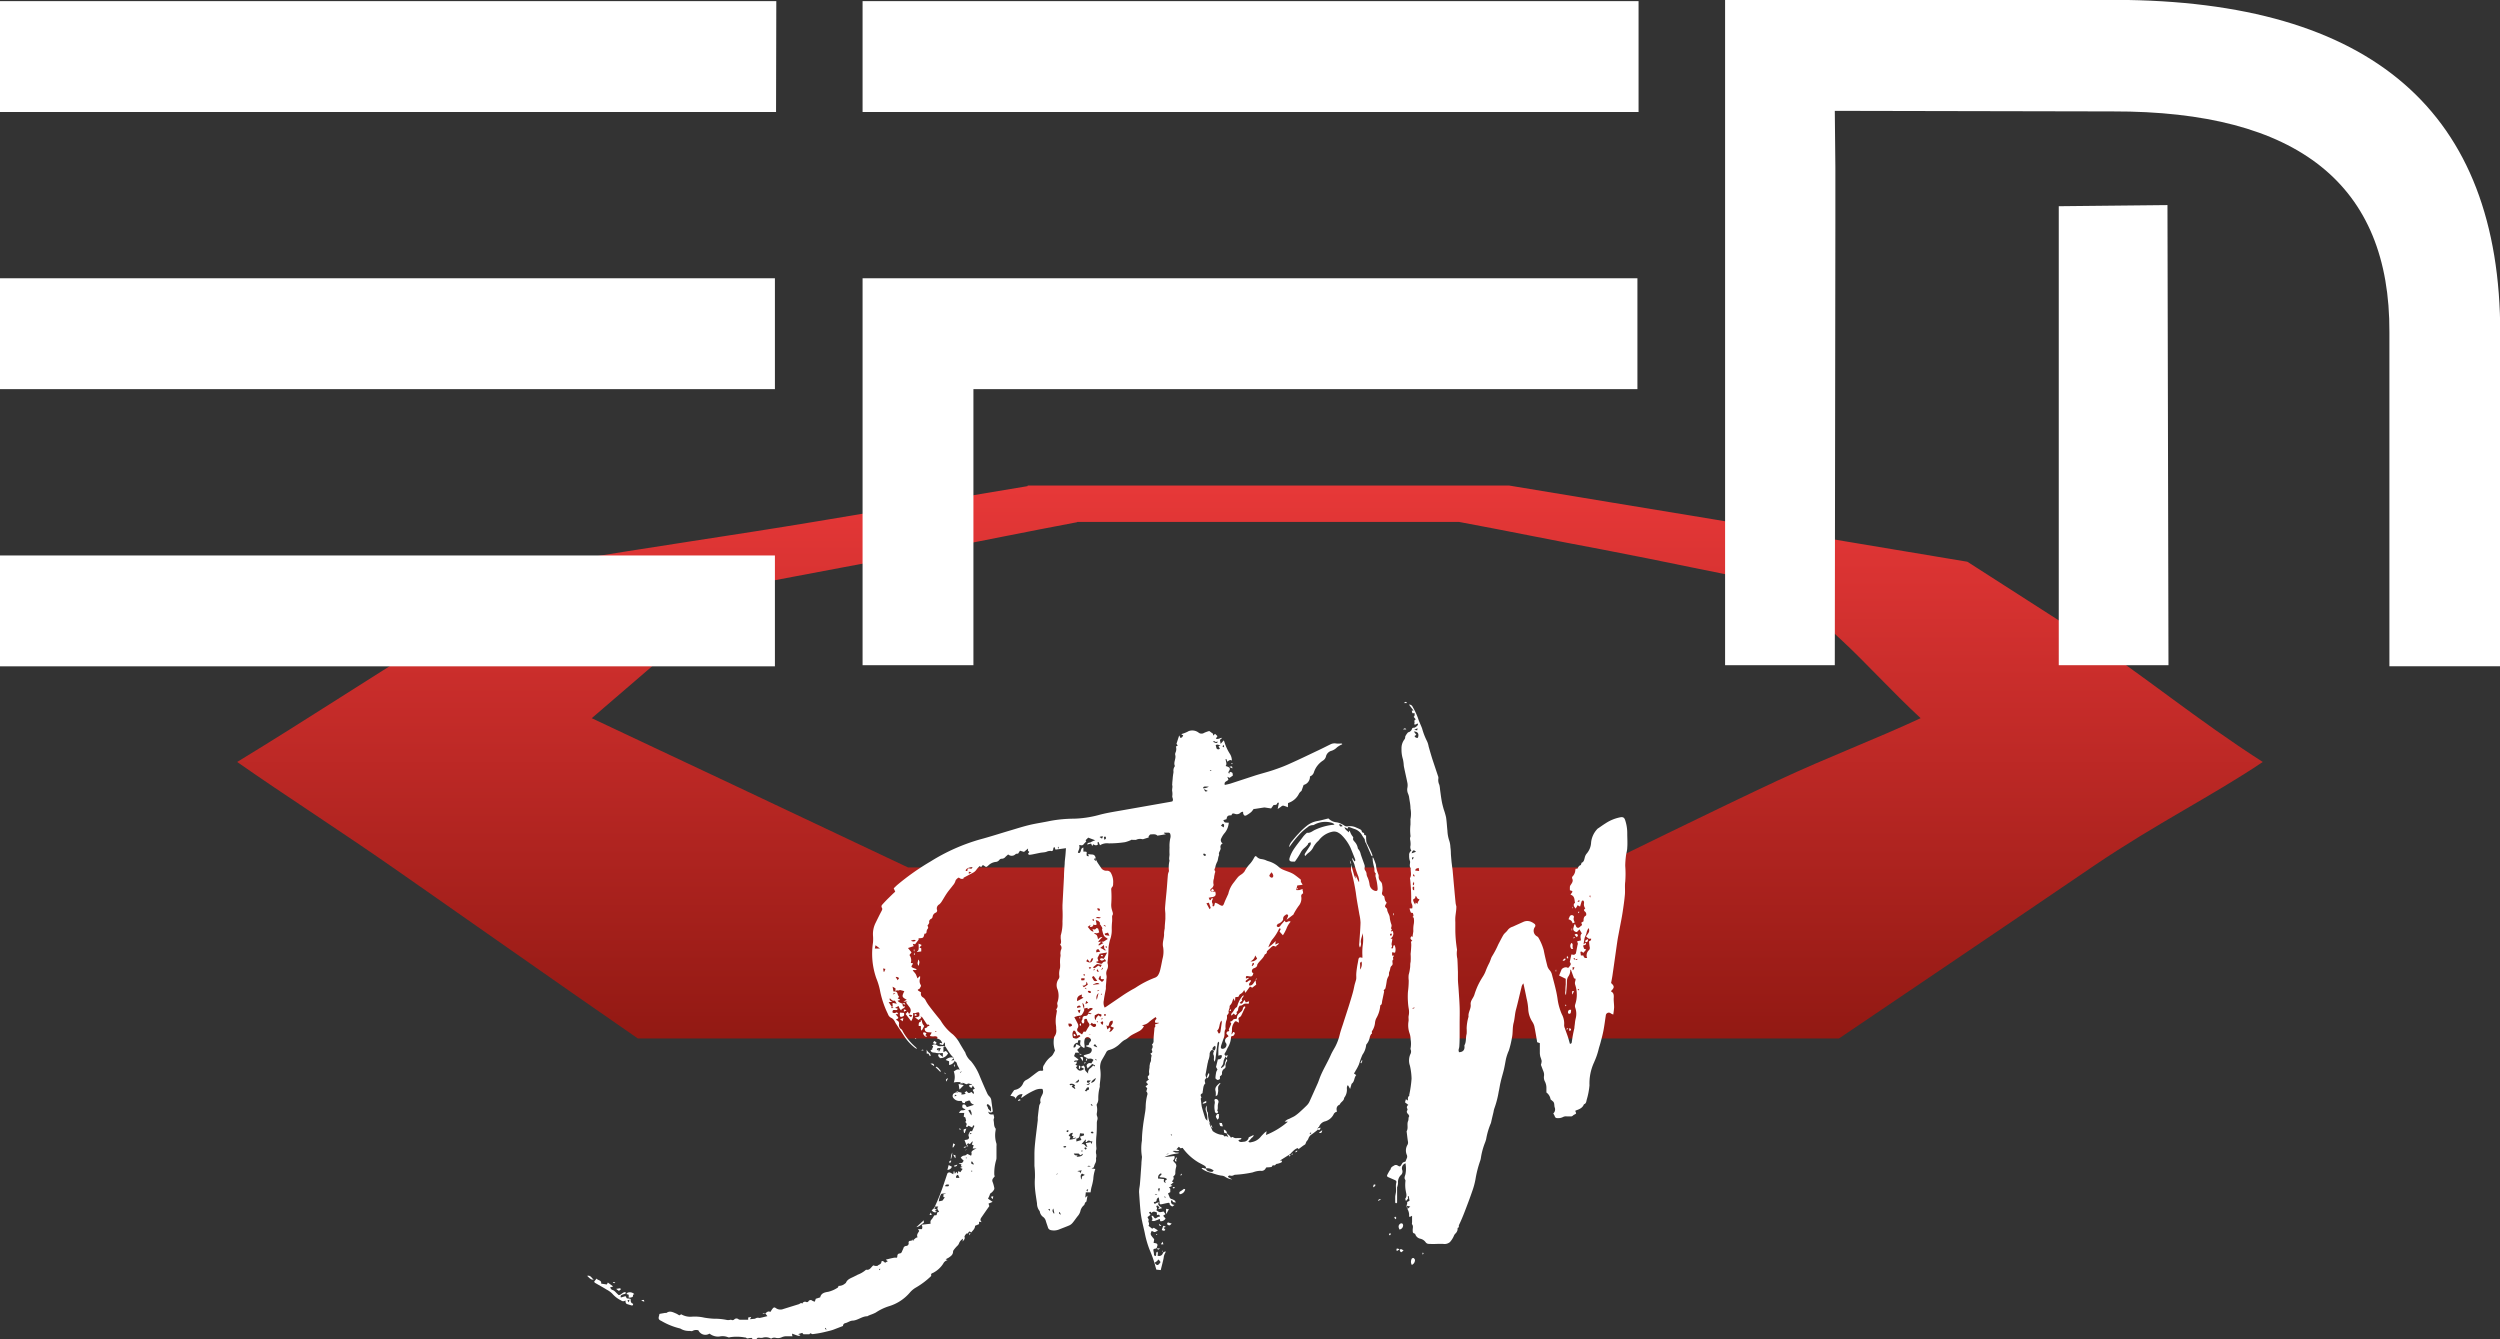 <svg id="Warstwa_1" data-name="Warstwa 1" xmlns="http://www.w3.org/2000/svg" xmlns:xlink="http://www.w3.org/1999/xlink" viewBox="0 0 395.82 212"><rect x="0" y="0" width="395.82" height="212" fill="#333333" stroke="none"/><defs><style>.cls-1{fill-rule:evenodd;fill:url(#linear-gradient);}.cls-2{fill:#fff;}</style><linearGradient id="linear-gradient" x1="298" y1="393.05" x2="298" y2="480.62" gradientUnits="userSpaceOnUse"><stop offset="0" stop-color="#e73838"/><stop offset="1" stop-color="#921913"/></linearGradient></defs><path class="cls-1" d="M262.8,393.06c12.73,0,22.5,0,35.2,0s28.32,0,41,0c10.3,1.73,21.21,3.49,32.85,5.43l39.73,6.64c5.72,3.67,12.07,7.76,19.2,12.32,8,5.14,17.14,12.71,27.57,19.38-8,5.38-16.77,9.69-26.71,16.42-11.2,7.64-40.39,27.36-40.39,27.36H201.08c-14.23-9.83-26.54-18.54-37.44-26.13-9.66-6.77-18.27-12.23-26-17.65,11.26-6.85,21.12-13.39,29.81-18.66,7.67-4.67,15.31-9.3,21.49-13,14.62-2.45,27.47-4.26,40.23-6.39,11.92-2,23.1-3.85,33.62-5.62m7.84,5.71c-7.85,1.48-15.25,3-23.84,4.65-9.06,1.7-18.57,3.5-28.61,5.4-3.3,2.82-6.84,5.88-10.68,9.18L193.78,429.9c6.88,3.26,14.32,6.74,22.25,10.48l27.82,13.15h109.2s19.76-9.7,28.52-13.77c8.09-3.77,15.6-6.59,22.61-9.86-4.58-4.25-8.67-8.79-12.51-12.35-3.5-3.25-6.37-5.88-9.38-8.67-9.72-1.83-19.38-3.95-28.17-5.62-8.41-1.57-15.3-3-23-4.43H270.64Z" transform="translate(-100.09 -316.19)"/><path class="cls-2" d="M426.05,348.84l17.21-.18.16,72.85H426.05Zm-35.46-15.1,44,.09q44-.1,43.81,35v52.85h17.55V369q0-52.65-60.9-52.83H373.22V421.51h17.37l.09-70V342.7ZM359.34,377.8H254.21v43.71H236.66V360.25H359.34Zm.18-43.88H236.66V316.37H359.52ZM222.78,404.14v17.55H100.09V404.14Zm.18-70.22H100.09V316.37H223Zm-.18,43.88H100.09V360.25H222.78Z" transform="translate(-100.09 -316.19)"/><path class="cls-2" d="M251.05,483.65c-.16-.18-.33-.34-.47-.53s-.45-.64-.66-1-.24-.27-.46-.12v.77l.39-.19.35.37a1.34,1.34,0,0,1-1.32.77c0-.19-.46-.3-.12-.66l.61.47,0-.63a3.13,3.13,0,0,1-1.07,0c-.29-.12-.74.06-.88-.42l.3-.15c-.16-.21.38-.45-.08-.59a.58.58,0,0,1,.8-.06.72.72,0,0,0,.61.15,5.13,5.13,0,0,1,.68,0l-.05-.57h-.08l-.21.39-.53-.12c0-.42.31-.06.41-.19-.2-.47-.3-.56-.85-.76a.08.08,0,0,1,0,0c0-.05.07-.09.13-.17a.69.69,0,0,0-.61-.13,1.82,1.82,0,0,1-.63-.07l.3-.54c-.47-.09-1.1.12-1.12-.66.18-.08.42-.09.47-.35,0,0,.18,0,.29-.06-.07-.26-.27-.19-.37-.17-.29-.44-.55-.85-.82-1.24,0,0-.13,0-.27-.07l.18.22-.45.34-.6-.43a1.28,1.28,0,0,0,.72-.17c.06-.66,0-.71-.62-.49a1.73,1.73,0,0,1-.37,0,1.8,1.8,0,0,1-.3,1.28l-.87-1.14.34-.37.18.34c.06,0,.1-.05.12-.08a.75.75,0,0,0,0-.92l-.58-.77.22-.16h-.64l.53-.29c-.78-.43-.8-.51-.38-1.36l-.73-.2c-.17.24-.47-.11-.67.26v-.51l-.46-.26.14.76.24,0a.41.41,0,0,1,.41.39,1.85,1.85,0,0,0,.25.48l-.24.21.37.2,0,.08-.36.09c0,.13.49.43.73.45h0l.11.48.28-.05c.06.42-.54.29-.57.69a4.08,4.08,0,0,1-.25-.33c-.06-.12-.1-.24-.16-.39l-.56.3.44.12c-.06.09-.09.2-.15.21a.65.65,0,0,1-.31,0c-.33,0-.33,0-.4.35.23.23.47.12.72,0l.23.31-.43,0,.19.25c.32.34.31.4-.15.6a2.33,2.33,0,0,0,.2.16.48.48,0,0,1,.29.52.83.83,0,0,0,.39.88c.12.08.17.27.26.41a9.25,9.25,0,0,0,2,2.41.57.57,0,0,1,.18.28,2.34,2.34,0,0,1-.27-.15,7.42,7.42,0,0,1-1.69-1.8c-.45-.71-.93-1.4-1.39-2.11-.09-.13-.14-.3-.24-.43a1.09,1.09,0,0,0-.4-.4,1,1,0,0,1-.59-.63,15,15,0,0,1-1.29-3.88,10.69,10.69,0,0,0-.56-1.8,11.75,11.75,0,0,1-.52-5.64,7,7,0,0,0,0-1.12,3.93,3.93,0,0,1,.41-2c.31-.63.62-1.27.95-1.89.09-.17.16-.33.05-.5a.39.39,0,0,1,.06-.5c.32-.36.65-.71,1-1.05s.7-.7,1.05-1l-.24-.54c.18-.16.35-.34.54-.51a38.37,38.37,0,0,1,5.3-3.74,30.54,30.54,0,0,1,7.83-3.49c1.69-.45,3.35-1,5-1.48,1-.3,1.92-.59,2.89-.82s2.16-.4,3.23-.63a21.18,21.18,0,0,1,3.81-.35,16.84,16.84,0,0,0,3.86-.58c1.12-.31,2.26-.49,3.4-.69l7.9-1.39.34-.07c.25-.27,0-.55,0-.82a2.37,2.37,0,0,0,0-.75c-.08-.34.09-.67,0-1a.36.36,0,0,1,0-.18c0-.29.05-.59.07-.88s.05-.48.08-.71a2.23,2.23,0,0,0,.05-.36,1.16,1.16,0,0,1,.19-.85s.05-.09,0-.12c-.21-.58.25-1.12.08-1.69a.66.66,0,0,1,.05-.39,1.34,1.34,0,0,0,.06-.94l.29-.16-.2-.28.43-1.33.21.42c.29-.12.29-.12.43-.49l-.12,0-.13,0s0-.07,0-.09.06-.09.1-.09a4.49,4.49,0,0,0,1-.42,1.65,1.65,0,0,1,1.55.21.75.75,0,0,0,.91.06,5.65,5.65,0,0,1,.81-.29l.6.44v.29l.32-.28.38.36-.26.39c.37.19.65-.14,1-.11l-.35.32.11.63.49-.56a1.77,1.77,0,0,1,.12.28,7.5,7.5,0,0,0,.82,1.8,2,2,0,0,1,.35,1.13c-.3-.21-.48,0-.7.15-.17-.09,0-.39-.29-.41,0,.38.27.74,0,1.11a3.6,3.6,0,0,1,.4.14c.3.17.34.32.16.62s-.14.23,0,.48l.11-.32c.44.11.44.11.47.6l-.52.36-.35-.18.17.44c-.14.3-.75.28-.57.86.31-.07.62-.13.91-.22l4-1.31c.94-.29,1.9-.53,2.84-.85s1.72-.61,2.56-1c1.55-.69,3.07-1.43,4.61-2.16.62-.29,1.23-.61,1.85-.91a1.41,1.41,0,0,1,.88-.11,4.23,4.23,0,0,0,.71,0c.15,0,.24,0,.22.13a3.41,3.41,0,0,0-.82.48,2.12,2.12,0,0,1-.86.54,1.21,1.21,0,0,0-.89.93,1.1,1.1,0,0,1-.48.63,3.5,3.5,0,0,0-1.44,1.9,1,1,0,0,1-.61.6,1.33,1.33,0,0,1-1,1.35c-.11.31-.21.6-.32.89,0,.08-.12.13-.18.19a1.86,1.86,0,0,0-.22.27,2.84,2.84,0,0,1-1.55,1.44l-.2.09L304,444a5.57,5.57,0,0,0-.67-.24c-.24-.06-.38.14-.55.25s-.22.15-.4.27l.2-1c-.12,0-.26,0-.27.09-.08.33-.36.24-.58.28l-.39.54-.92-.14a.82.82,0,0,0-.27,0l-1.42.22-.15,0a4.3,4.3,0,0,1-.37.47,4.39,4.39,0,0,1-.66.47c-.35.23-.53.14-.64-.27,0,0,0-.08,0-.18s-.35,0-.45.14a.83.83,0,0,1-.88.13c-.36-.08-.36-.08-.53.25-.58,0-.67.09-.77.61l-.5.15c.18.4.18.4.86.4a2.94,2.94,0,0,1-.62,1.6l0,0a3.51,3.51,0,0,0-.55.85.6.6,0,0,0,.21.84.58.58,0,0,0-.33.73.68.68,0,0,1-.07.33c-.09.25-.29.47-.16.76-.19.34-.15.76-.31,1.08a3.43,3.43,0,0,0-.28.73c0,.14-.09.28-.13.42s-.06.18,0,.21c.21.22,0,.41,0,.62a3.15,3.15,0,0,0-.09.52s0,.07,0,.09a1.79,1.79,0,0,0-.07,1.05c0,.11-.07.25-.13.37a.85.85,0,0,1-.19.19c-.1.1-.25.17-.18.37s.26.15.41.17l.35,0c.15.52.06.72-.41.85-.19,0-.4.07-.63.11l.17.38c.28.07.17-.5.54-.22a.62.62,0,0,0-.1.77c.05.07,0,.2,0,.3s.06.14.08.13.16,0,.18-.08.08-.28.13-.48c.13,0,.25.06.37.11a3.14,3.14,0,0,1,.31.18c.51.29.6.25.8-.31.15-.4.35-.79.52-1.18a1.36,1.36,0,0,0,.11-.25,4.35,4.35,0,0,1,.89-1.8c.23-.3.44-.6.69-.88a3.27,3.27,0,0,1,.46-.35,2,2,0,0,0,.52-.48,5.32,5.32,0,0,1,.88-1.23,4.43,4.43,0,0,0,.62-.91c.21-.36.26-.38.54-.09a1.19,1.19,0,0,0,.69.27,3.82,3.82,0,0,1,.56.14,3.56,3.56,0,0,0,.41.17,4.15,4.15,0,0,1,1.8,1,2.28,2.28,0,0,0,.55.34c.33.15.66.26,1,.39a4.32,4.32,0,0,1,.72.34c.35.23.68.5,1,.75.07.05.18.16.17.19-.12.31.17.48.25.75l-.83.1-.18.73a3.05,3.05,0,0,0,.51,0,3.42,3.42,0,0,0,.5-.18c0,.15,0,.26.05.37s0,.21.05.34a.44.44,0,0,0-.3.54,1.83,1.83,0,0,1-.43,1.46,10.65,10.65,0,0,0-.78,1.26s0,.09-.06.11l-1.08.82a3.47,3.47,0,0,0,.19-.41c.05-.14.15-.29,0-.41s-.29,0-.4.1a.59.59,0,0,0-.31.6c0,.26-.5.7-.86.76l-.17.3a.29.29,0,0,0,.49.1c.12-.11.2-.26.31-.38s.29-.33.48-.54l.12.23c.27.1.5-.3.81-.05a3.27,3.27,0,0,0-.65,1.07,7,7,0,0,1-.57,1.07l-.53-.58.18-.41c-.12-.14-.23-.12-.27,0a7.43,7.43,0,0,1-1.13,1.74,5.91,5.91,0,0,0-.56,1.16,6.17,6.17,0,0,0,1.16-1l-.05.56.53-.25c0,.37-.41.3-.39.56-.21,0-.39-.13-.52-.08a1.48,1.48,0,0,0-.44.36,3.08,3.08,0,0,0-.33.3c-.07.07-.18.15-.19.23a.38.38,0,0,1-.27.41.11.11,0,0,0-.07.06c-.24.64-.86,1-1.18,1.59a.05.05,0,0,0,0,0c0,.35-.27.49-.58.59a.48.48,0,0,0-.24.61c0,.06.13.09.2.14-.11.5-.25.59-.73.5s-.45,0-.45.36l.45-.12,0,.09-.26.21a.82.82,0,0,0-.2.17.2.2,0,0,0,0,.2.21.21,0,0,0,.19,0c.1-.06.19-.15.29-.21s.24-.13.35,0c-.07.26-.42.41-.29.76.57.07.68-.48,1-.8l.1.67-.63.48-.35-.18-.73,1-.2-.47a1.24,1.24,0,0,1-.61.66c-.14.07-.2.28-.31.44l-.47.05-.05.54h-.1l-.09-.36a2.88,2.88,0,0,0-.2.37,1.52,1.52,0,0,1-.39.74.27.27,0,0,0-.08.16c.06.36-.26.66-.13,1,0,.1-.17.28-.3.48a1.37,1.37,0,0,1-.1.82,3.6,3.6,0,0,0-.12,1.05.77.77,0,0,1,0,.27c-.25.38-.08.84-.22,1.24s-.28.78-.41,1.17a1.67,1.67,0,0,0-.11.48c0,.07.1.19.17.21a.64.64,0,0,0,.73-.67.48.48,0,0,0-.07-.2.59.59,0,0,1,.12-.91,2.43,2.43,0,0,1,.27-.19,1.14,1.14,0,0,0-.15-.23c-.11-.09-.21-.16-.16-.33a.31.31,0,0,1,.33-.24s.05,0,.09-.07l-.07-.23c.15-.34.29-.62.39-.91,0-.06-.12-.18-.2-.3a.83.83,0,0,0,.52-.34c.05-.1.3-.08.52-.13,0,0,.07-.08.06-.14,0-.45.29-.68.57-.92a.84.84,0,0,0,.36-.49c0-.22.2-.28.38-.31h0c-.21.46-.41.92-.64,1.38a.51.51,0,0,1-.21.2c-.21.12-.28.25-.17.48a1.32,1.32,0,0,1,0,.43l-.29-.18c-.21-.1-.3-.06-.43.15a1.8,1.8,0,0,0-.35,1.21,3.42,3.42,0,0,1-.09.63l.1,0c0-.08.09-.16.12-.24s.14-.14.25-.07h0c.05.36,0,.59-.48.63,0,.06-.05.12-.06.19a3.46,3.46,0,0,1-.52,1.64c-.09.17-.16.35-.25.52s-.19.34-.29.5c.23.25.23.25.11.54a4.25,4.25,0,0,0-.21.49,5.12,5.12,0,0,1-.1.54,3.56,3.56,0,0,1-.31.48s0,.08,0,.16c.31-.18.58-.34.61-.75a2.49,2.49,0,0,1,.27-.7.33.33,0,0,1,0,.43,1.06,1.06,0,0,0-.17.72.38.38,0,0,1-.18.38.79.79,0,0,0-.38.77c0,.26-.18.32-.33.45l0,.42c-.38.21-.38.21-.71-.1,0-.34.06-.66.12-1a1.87,1.87,0,0,1,.2-.4l-.23-.41.29-1.2c.39,0,.53-.12.61-.38s0-.33-.28-.28a1.38,1.38,0,0,0-.25.08c0-.15,0-.26,0-.37l0-.63a6.39,6.39,0,0,1,.09-.75c0-.16.11-.3-.07-.48-.06.1-.14.17-.15.26-.11.77-.21,1.54-.31,2.31,0,.19-.08.37-.12.55h-.11c0-.1,0-.21-.05-.32a1.74,1.74,0,0,0,0-.61.55.55,0,0,1,0-.59c0-.07.07-.22,0-.27s-.21,0-.3,0-.4.34-.36.71a3.07,3.07,0,0,1-.24,1c0,.16-.07.32-.1.48l-.27,1.49a.73.73,0,0,0,.12.7c-.1.14-.25.25-.28.39a1.48,1.48,0,0,0,.09.51c-.37.34-.32.87-.43,1.35,0,.08,0,.22-.08.24-.35.16-.23.39-.1.63l-.12.19.1.82a4.85,4.85,0,0,0,.08.53c.16.57.33,1.15.52,1.72a.78.78,0,0,0,.3.37.68.68,0,0,1,.3.37c.18.41.36.82.55,1.23,0,.05.05.12.1.14a3,3,0,0,0,1.17.53.76.76,0,0,1,.33.11l.39.22,0,0s0-.05,0-.08h0a.86.86,0,0,1,.28,0c.28.15.55.32.88.12,0,0,.07,0,.08,0a.82.82,0,0,0,.66.17c.23,0,.46,0,.69,0,0,.35-.36.16-.46.39.21.33.55.21.83.19a.83.83,0,0,0,.8-.7l.77-.37c0,.32-.26.38-.38.54a5.23,5.23,0,0,1-.45.49c.15.2.34.15.51.1a2.35,2.35,0,0,0,1.41-.8c.19-.24.43-.46.65-.69a3.08,3.08,0,0,1,.32-.23l-.1.59a11.93,11.93,0,0,0,3.47-2.11l-.5,0a1.53,1.53,0,0,1,.69-.44l.44-.22a4,4,0,0,0,.46-.24,7,7,0,0,0,.74-.58c.4-.36.8-.73,1.18-1.11a2.12,2.12,0,0,0,.39-.55c.46-1,.9-2,1.35-3,.1-.25.19-.5.28-.75.49-1.3,1.24-2.46,1.79-3.73.19-.42.44-.82.66-1.22a8.3,8.3,0,0,0,.74-2c.14-.55.33-1.09.51-1.63.3-.95.62-1.91.92-2.86.21-.68.42-1.35.6-2,.11-.38.19-.76.27-1.15s.22-.74.3-1.11a5.44,5.44,0,0,0,0-.57c0-.42.06-.83.12-1.25s.15-.79.21-1.19.21-.49.64-.33a4.17,4.17,0,0,0,0-.5,8.81,8.81,0,0,1,.09-1.7,5.86,5.86,0,0,0-.05-1.72c-.05.56-.4,1.05-.25,1.65a1.2,1.2,0,0,1-.17.63.93.93,0,0,1-.11-.63c.07-1.1.17-2.2.2-3.31a7.15,7.15,0,0,0-.18-1.29c-.19-1.14-.42-2.27-.56-3.42A30.48,30.48,0,0,0,314,454a1,1,0,0,1,0-.3l0-.62h0c.13.44.26.87.38,1.31a4.17,4.17,0,0,0,.34.93l0-.53.48,1h.08c0-.2,0-.41-.07-.61a1.11,1.11,0,0,0-.07-.26,15,15,0,0,1-.61-1.86,3.76,3.76,0,0,0-.27-.62c0-.1-.07-.21-.11-.31l.09-.05.29.49c.22-.1.13-.27.09-.39-.23-.59-.46-1.17-.7-1.75a7,7,0,0,0-1.4-2,2.36,2.36,0,0,0-.5-.38,1.31,1.31,0,0,0-1-.17,3.61,3.61,0,0,0-2.12,1.35c-.1.13-.24.22-.34.34a5.09,5.09,0,0,0-.48.64,2.38,2.38,0,0,1-.81,1,2.73,2.73,0,0,0-.51.51c-.17-.16-.09-.32,0-.47l.71-1.1a1,1,0,0,0,.14-.28,1.1,1.1,0,0,0,0-.31.8.8,0,0,0-.32.1c-.08,0-.09.18-.15.26a4.27,4.27,0,0,1-.47.48,2.36,2.36,0,0,0-.64.76c-.26.5-.6,1-.92,1.45h-.3c-.51,0-.68-.16-.52-.65a5.66,5.66,0,0,1,.65-1.33c.46-.69,1-1.33,1.49-2a4,4,0,0,1,.5-.51.19.19,0,0,1,.11-.08c.51.08.86-.29,1.27-.47a9.16,9.16,0,0,1,2.71-.78.47.47,0,0,0,.17,0l.19-.09a1.81,1.81,0,0,0-.49-.26,3.72,3.72,0,0,0-2.68.3.43.43,0,0,1-.25.09,1.25,1.25,0,0,0-.86.35,8.36,8.36,0,0,0-1.4,1.26,15.73,15.73,0,0,0-1.35,1.7.32.32,0,0,1-.16.14,1.77,1.77,0,0,1,.35-.79c.38-.45.74-.9,1.15-1.32a10.64,10.64,0,0,1,1.34-1.26,3.63,3.63,0,0,1,1.54-.71c.61-.1,1.22-.28,1.85-.43a2.05,2.05,0,0,0,1.34.62,3.14,3.14,0,0,1,1.17.51.72.72,0,0,0,.5.13,2.29,2.29,0,0,1,1.46.22,5.86,5.86,0,0,1,.57.26.46.46,0,0,1,.24.28.22.22,0,0,0,.17.22c.11.05.22.05.2.24s.17.14.31.25c0,.3,0,.67.06,1a.75.75,0,0,0,.11.28c.17.34.34.67.5,1s.21.47.3.71a.34.34,0,0,1,0,.3,1.14,1.14,0,0,1-.15-.17l-.8-1.86c0-.07-.1-.12-.12-.19a1.79,1.79,0,0,1-.12-.52,6.58,6.58,0,0,1-.38-.54,2.11,2.11,0,0,0-1.26-1.08c-.24-.07-.48-.18-.72-.26s-.31,0-.33.24l-.51-.25c.11.42.43.54.68.82l.08-.29c0,.05.1.09.11.14a2.35,2.35,0,0,0,.45.82s.09.15.07.2c-.11.29.07.44.23.63a2,2,0,0,1,.47.9.43.43,0,0,0,.1.25,1.7,1.7,0,0,1,.38.8c.18.55.39,1.1.58,1.65a.8.8,0,0,1,.05.43.57.57,0,0,0,.09.51,1,1,0,0,1,.21.62,1.51,1.51,0,0,0,.17.49,4.14,4.14,0,0,1,.3,1.11,1.2,1.2,0,0,0,.87,1c.32.06.42-.06.41-.38a9,9,0,0,0-.34-1.93,1.54,1.54,0,0,1,.05-.46c-.33-.22-.16-.61-.26-.93a8.52,8.52,0,0,1-.23-1.14c0-.13,0-.27-.05-.43.09,0,.14,0,.15.05a10.87,10.87,0,0,1,.41,1.08,5,5,0,0,0,.36,1.47.74.74,0,0,1,.07.42,1,1,0,0,0,.31.76.84.84,0,0,1,.25.58,2.76,2.76,0,0,1,0,1.11.47.47,0,0,0,.25.61c.06,0,.09.14.11.23s.05.5.25.7,0,.23,0,.32c-.23.4-.23.4.1.72,0,0,.07.07.07.1,0,.51.42.89.42,1.41a5.25,5.25,0,0,0,.27,1.07.76.76,0,0,1,0,.3c-.08.29-.09.29.11.54l-.12.06-.08,0c0,.24.15.14.3.09a2.2,2.2,0,0,1,.09.43,1.17,1.17,0,0,1-.13.45,2.06,2.06,0,0,1-.33.35h.29c0,.25-.07.48-.1.72a.57.57,0,0,0,0,.26c.05.13.09.24,0,.36s0,.13,0,.19.1,0,.12,0a.31.31,0,0,0,.12-.16c0-.15,0-.3.2-.37a1.5,1.5,0,0,1,.09,1.21l-.46-.07v.53l.28,0s0,.05,0,.07-.22.22-.11.4a.15.15,0,0,1,0,.16c-.18.15-.11.35-.1.54a.44.44,0,0,1-.18.47.71.71,0,0,0-.18.39,2.11,2.11,0,0,1-.15.53c-.11.19,0,.49-.12.69a2.08,2.08,0,0,0-.27.65c-.06.41-.12.82-.22,1.23,0,.12-.17.22-.29.37l.08.18c-.1.48-.19.93-.29,1.38s0,.64-.34.84c0,0,0,.11,0,.17a4.76,4.76,0,0,1-.62,1.86,2,2,0,0,0-.2.76,3,3,0,0,1-.31,1c-.08.18-.27.32-.16.56,0,0,0,.12-.08.14s-.21.31-.27.5a2.46,2.46,0,0,1-.53,1.16.18.18,0,0,0-.05.12,3.23,3.23,0,0,1-.59,1.53,13.25,13.25,0,0,0-.54,1.49,7.1,7.1,0,0,1-.52,1c-.08.16-.18.31-.28.47l.36.26c-.35.38-.25,1-.68,1.33-.07.05-.09.18-.12.28s-.1.34-.17.58l-.31-.55-.12,0a1.92,1.92,0,0,0-.09.4,2.1,2.1,0,0,1-.43,1.57c0,.46-.52.64-.66,1a.11.11,0,0,1-.06.07c-.49.22-.54.62-.41,1.11a.75.75,0,0,0-.55.46,2.17,2.17,0,0,1-1.29,1.06,1.35,1.35,0,0,0-1,.89v0a.33.33,0,0,0-.18.44c-.33.26-.62.49-.91.7a1.33,1.33,0,0,0-.6.72c-.05.19-.23.34-.34.52a3.84,3.84,0,0,1-.14.36,1.31,1.31,0,0,1-.3.2l-.8.6h0c0-.14-.09-.22-.24-.14a2,2,0,0,0-.44.28,8.21,8.21,0,0,0-.59.59l-.08.07-1.59,1,.3,0a.21.21,0,0,1-.14.32,2.63,2.63,0,0,1-.54.18.34.34,0,0,0-.29.14c-.11.15-.23.11-.38.1s-.17.24-.29.27a5.39,5.39,0,0,1-.78.06.52.52,0,0,0-.1.12.74.74,0,0,1-.83.42,3.65,3.65,0,0,0-1.23.25,18.44,18.44,0,0,1-2.67.37.73.73,0,0,0-.3.05.71.71,0,0,1-.6.09.27.27,0,0,0-.36.22l.68.39a2.63,2.63,0,0,1-1.19-.46,1.29,1.29,0,0,0-.55-.15,6.3,6.3,0,0,1-1-.25c-.25-.06-.49-.18-.74-.22a4,4,0,0,1-1.38-.65c.25-.26.49.15.72-.05,0-.27-.22-.38-.43-.5l-.75-.4a8.41,8.41,0,0,1-2.54-2.32L287,498l-.26-.25-.4.42.49.12c-.17.15-.17.15-.5.14a1.66,1.66,0,0,0-.58,0,2,2,0,0,0,.46.24,2,2,0,0,0,.49,0v.11c-.38.07-.77.12-1.14.21a5.2,5.2,0,0,0-1.1.4l1.55-.17c.15.26,0,.49-.19.74a3.24,3.24,0,0,0,.29.34.64.64,0,0,1,.19.69,3.17,3.17,0,0,0-.12.75c0,.42,0,.42-.34.75.2.3,0,.51-.21.76l.28.12-.5.43.31.14-.56.26.22.19,0,.55-.36.2c.08.21.18.41.25.61a.45.45,0,0,0,.36.29,1.82,1.82,0,0,1,.51.28s.05.12.11.28c-.21-.06-.43-.06-.46-.13s-.08-.28-.28-.22c-.07.43.09.68.55.71-.18.12-.32.27-.39.24s-.37-.2-.38-.33c0-.32-.21-.24-.38-.21s-.58.13-.87.19c-.13,0-.29.11-.35-.13s-.23,0-.22.08a.53.53,0,0,0,.14.3,5.56,5.56,0,0,0,.49.37l-.63.16.2-.31-.39-.31c-.05.1-.13.23-.11.25.18.18.11.36,0,.53.49.37.49.37,1.15.21l.3.42-.37.26.38.44a.81.81,0,0,1-.86.41c0-.1,0-.24-.07-.31s-.19.07-.28.09c-.34.09-.66.34-1,.11.31-.22,0-.44,0-.74.11,0,.22,0,.26.09.29.4.3.4.68.14a1.08,1.08,0,0,1,.41-.11c-.15-.33-.15-.33-.51-.22v-.42c-.32-.12-.6-.26-.86.11-.09-.3-.23-.25-.39-.1l.24.36-.48.36.2.42c0,.07-.09.22-.05.31s.2.43,0,.64l.59.47.26-.15.65.41a1.5,1.5,0,0,1-.49.27c-.16,0-.33-.12-.49-.19-.26.55-.26.55.39,1.32l-.09.6a1.36,1.36,0,0,1,.46.08.29.29,0,0,1,.12.39c-.08.16,0,.39-.32.43s-.33.14-.27.41a3,3,0,0,1,.07.52c0,.18.14.2.25.24.23-.2-.07-.59.31-.69.07.25.07.25,0,.62a.61.61,0,0,0,.83-.34c.09-.23.23-.28.48-.32a1.48,1.48,0,0,1-.11.27,1.82,1.82,0,0,0-.23.76c-.13.64-.31,1.28-.46,1.92l-.7-.07c-.06-.23-.14-.45-.19-.69a18.56,18.56,0,0,0-.84-2.37,15.32,15.32,0,0,1-.77-2.58c-.12-.64-.3-1.28-.43-1.93a15,15,0,0,1-.27-1.63c-.1-1-.16-2-.23-3a.81.81,0,0,1,0-.22c0-.37.1-.74.13-1.11s.08-.92.11-1.39.09-1.22.13-1.84c0-.32.05-.64.08-1a.65.65,0,0,0,0-.14,7.73,7.73,0,0,1,0-2.54c0-.77.08-1.53.17-2.29s.2-1.31.3-2a7.06,7.06,0,0,0,.12-1,8.2,8.2,0,0,1,.25-1.91.49.49,0,0,0-.15-.57l.15-.5-.27-.31.37-.28c0-.22-.35-.28-.22-.49a1.74,1.74,0,0,1,.4-.31c-.05-.05-.13-.1-.15-.16s-.09-.36,0-.4c.26-.18.18-.38.15-.63a4.07,4.07,0,0,1,.08-.67c0-.17,0-.35.05-.53s0-.19.05-.25a1.06,1.06,0,0,0,.14-.65,2.75,2.75,0,0,1,.1-.5l-.2-.33c.28-.09.38-.24.24-.5a.29.29,0,0,1,0-.24.56.56,0,0,0,0-.69.66.66,0,0,0,.26-.6c0-.65.09-1.29.14-1.93,0-.07,0-.17.08-.2s.06-.28,0-.44l.62-.21v-.05h-.55a.43.43,0,0,1,.1-.55c.11-.1.09-.12-.06-.36a11.49,11.49,0,0,0-1,.74,1.82,1.82,0,0,1-1.19.54l.34.15a1.76,1.76,0,0,1-.84.84c-.39.22-.8.39-1.18.63s-.6.52-.94.68c-.55.25-.87.76-1.36,1.07a3.51,3.51,0,0,1-1.17.56.67.67,0,0,0-.48.36c-.23.45-.5.89-.75,1.33a2.44,2.44,0,0,0-.19,1.41,7,7,0,0,1,.05.8c0,.56-.09,1.11-.14,1.66a1,1,0,0,1,0,.31,6.94,6.94,0,0,0-.23,1.87,1.45,1.45,0,0,1-.24.85.42.42,0,0,0,0,.25,2.9,2.9,0,0,1,0,1.21.92.92,0,0,0,.07.48.86.86,0,0,1,0,.61,1.54,1.54,0,0,0-.06.43c0,.71,0,1.41-.08,2.12a10.27,10.27,0,0,0,0,1.75,1.54,1.54,0,0,1,0,.3,1.41,1.41,0,0,0,0,.84c0,.09,0,.23,0,.35a.87.87,0,0,0-.05.31,1.15,1.15,0,0,1-.18.81,4.8,4.8,0,0,0-.17.53l-.36.17.6.09a5.55,5.55,0,0,0-.32,1.59,9.21,9.21,0,0,1-.3,1.34,7.7,7.7,0,0,0-.13.77H272l-.08.84.35-.31c-.06.33-.1.63-.17.91,0,.07-.15.11-.19.18a2.5,2.5,0,0,0-.15.38,1.68,1.68,0,0,0-.62,1,1.93,1.93,0,0,1-.34.67c-.31.37-.57.78-.88,1.15a1.5,1.5,0,0,1-.52.41c-.56.24-1.14.45-1.71.68a2.19,2.19,0,0,1-1.24.07.6.6,0,0,1-.45-.46c-.11-.34-.24-.68-.33-1a1.13,1.13,0,0,0-.38-.59,1.31,1.31,0,0,1-.57-.88.26.26,0,0,0-.06-.13,1.86,1.86,0,0,1-.38-1.16c-.12-.83-.27-1.66-.33-2.5a10.15,10.15,0,0,1,0-1.56,13.2,13.2,0,0,0-.08-1.88c0-.13,0-.27,0-.4,0-.49,0-1,0-1.48,0-.66.06-1.32.13-2,.12-1.12.27-2.24.4-3.36,0-.14,0-.3,0-.45.07-.62.14-1.25.23-1.87a1,1,0,0,1,.13-.28c0-.09.1-.19.08-.26-.15-.47.11-.84.29-1.23a.93.93,0,0,0,0-.86,2.23,2.23,0,0,0-1.24.21,10.52,10.52,0,0,0-2,1.18s-.08,0-.13,0l.23-.56a1,1,0,0,0-1.09.75c-.13-.44-.49-.42-.84-.5.2-.31.37-.59.57-.85,0-.06.15-.08.23-.1a1.69,1.69,0,0,0,1.21-1,1.05,1.05,0,0,1,.58-.59,3.84,3.84,0,0,0,.63-.42c.41-.3.8-.63,1.22-.91a.77.77,0,0,1,.5-.08c.24,0,.29-.08.24-.25a.89.89,0,0,1,.2-.75,3.77,3.77,0,0,1,1.1-1.28,1.34,1.34,0,0,0,.32-.42c.1-.17.18-.34.27-.52a4,4,0,0,1-.16-2,.46.46,0,0,1,.1-.25,1.53,1.53,0,0,0,.24-1.16,3.25,3.25,0,0,0-.05-.7,5.38,5.38,0,0,1,.1-1.7c0-.24.17-.48-.06-.71a.72.72,0,0,0,.19-.79.72.72,0,0,1,.05-.4,3.1,3.1,0,0,0,0-1.93,1.67,1.67,0,0,1,.15-1.67.67.67,0,0,0,.12-.5,2.84,2.84,0,0,1,.11-1.23,3.92,3.92,0,0,0,0-.84c0-.31,0-.62.06-.94s0-.38,0-.58a2.27,2.27,0,0,1,.09-.52.66.66,0,0,0-.14-.83c.3-.38.07-.79.1-1.18,0-.09,0-.19,0-.26a7,7,0,0,0,.28-2.26,19.45,19.45,0,0,0,0-2c0-.18,0-.37,0-.55l.24-4.54c0-.66.06-1.32.11-2,0-.46.08-.93.12-1.39s.05-.68.08-1.1l-1.66.23-.13-.38c-.06,0-.14,0-.16.07a.66.66,0,0,0-.07.25c0,.21-.17.33-.32.28s-.48,0-.72.11-.68.11-1,.17-.91.19-1.37.28c-.19,0-.41.14-.58-.12l.21-.3c-.06-.06-.16-.11-.2-.19s0-.16,0-.35l-.64.54-.64-.19-.3.47c-.15,0-.3,0-.38.06a.85.85,0,0,1-1.19.06c-.16.15-.3.26-.43.39a.73.73,0,0,1-.62.29.5.5,0,0,0-.34.18.79.79,0,0,1-.61.33,2,2,0,0,0-1.16.58c-.32.27-.31.27-.68,0l-.17-.09-.28.33-.21-.17a3.64,3.64,0,0,0-.5.54,1.49,1.49,0,0,1-.55.51l-1.51.8s0,.1,0,.12a.57.57,0,0,1-.62-.06c-.06-.05-.19-.09-.22-.06s-.4.26-.46.55a1.79,1.79,0,0,1-.38.65c-.3.41-.65.8-.94,1.22s-.55.89-.83,1.33a2,2,0,0,1-.4.47.73.73,0,0,0-.36.85.36.36,0,0,1-.22.47.8.8,0,0,0-.47.62.45.45,0,0,1-.28.37c-.13.06-.3.3-.27.41.07.31-.16.43-.27.68a.35.35,0,0,1,0,.51.8.8,0,0,0-.14.41c0,.21-.1.35-.33.31-.16.7-.16.7-.93.74a.86.86,0,0,0,0,.16s0,.08,0,.07l-.55.71-.37-.06.14.36-.9.3.56.69-.33.42a1.4,1.4,0,0,1,.21,1.27h.32a.57.57,0,0,1-.05.24c-.23.33-.22.39.15.54l.52.2c-.16.28-.44,0-.63.2a5.15,5.15,0,0,1,.47.56,4.14,4.14,0,0,1,.27.69l.42-.39a2.07,2.07,0,0,1,0,.41,1.13,1.13,0,0,0,.1,1c.11.18,0,.3-.09.45s-.13.28-.35.25V473l.51.32a.63.63,0,0,0,.32.8,1.23,1.23,0,0,1,.42.51,6.13,6.13,0,0,0,.56.87c.51.68,1.05,1.35,1.58,2a3.21,3.21,0,0,1,.34.48,7.71,7.71,0,0,0,1.82,2,5.43,5.43,0,0,1,1.11,1.46c.25.43.51.85.77,1.28,0,0,.06.07.07.11a2.94,2.94,0,0,0,.9,1.37,8.57,8.57,0,0,1,1.3,2.15c.41,1,.84,2,1.27,2.94a1.53,1.53,0,0,0,.36.51,1,1,0,0,1,.29.59c.08.6.17,1.21.24,1.77a.46.46,0,0,1-.72,0c.09.61.5.46.85.49,0,.24.18.46,0,.71,0,.05,0,.18,0,.26.1.42,0,.87.31,1.25.05.06,0,.2,0,.3a4.28,4.28,0,0,0,.14,2.1,1.77,1.77,0,0,1,0,.4c0,.6,0,1.2,0,1.8a1.27,1.27,0,0,1-.05.39,7.32,7.32,0,0,0-.3,1.91c0,.09,0,.2,0,.27s0,.27.09.37c-.12.14-.21.26-.3.38a.52.52,0,0,0-.06.51,5.27,5.27,0,0,1,.25.86.52.52,0,0,1,0,.35,1.6,1.6,0,0,1-.47.55c-.2.1-.19.23-.25.38a5.24,5.24,0,0,1-.25.53l.73.51-.65.27.13.4c-.41.57-.81,1.15-1.21,1.73-.17.24-.33.48,0,.81l-.42-.07V510l-.63.27c0,.47-.35.72-.6,1.05-.1-.05-.23-.17-.31-.14s-.16.19-.24.3h0c-.1,0-.23,0-.28.08s-.28.35-.24.46c.12.33-.1.46-.3.74l.06-.45a1.45,1.45,0,0,0-.62.71,1,1,0,0,1-.29.43,5.12,5.12,0,0,0-.6.71.31.31,0,0,0-.06.16c0,.52-.33.74-.71,1l-.47.25.3.14a1,1,0,0,0-.68.55,4.2,4.2,0,0,1-1.46,1.38l-.11.06c-.37.16-.37.16-.33.51a12.58,12.58,0,0,1-2.52,1.89,3.73,3.73,0,0,0-.88.76,7,7,0,0,1-3.32,2.15,8.14,8.14,0,0,0-2.07,1,6,6,0,0,1-.86.36l-.33.14s-.1.08-.15.08c-.81,0-1.47.63-2.27.69-.46,0-.79.31-1.21.4a.45.45,0,0,0-.36.45l-1.48.57a5,5,0,0,1-.51.16c-.48.12-.95.24-1.43.34s-.92.16-1.37.22c-.12,0-.24-.09-.39-.14l-.15.16h-.94l-.18-.22-.66.2.37.15c-.22.19-.22.19-1.31-.23a1.37,1.37,0,0,0,0,.23s0,.1.07.19c-.39,0-.75,0-1.11,0a1.77,1.77,0,0,0-.55.13,1.46,1.46,0,0,1-1,.12.85.85,0,0,0-.74.13,1.69,1.69,0,0,0-1.34-.15,1.57,1.57,0,0,1-.53,0c-.29,0-.31,0-.49.28-.24,0-.51.09-.69-.23,0-.05-.25,0-.37,0s-.4.18-.56-.08c0,0-.08,0-.12,0a7,7,0,0,0-2.42-.05.39.39,0,0,1-.3,0,2.3,2.3,0,0,0-1.37-.11,2.16,2.16,0,0,1-1.39-.34l-.18-.12a1.21,1.21,0,0,1-1.75-.52,1.18,1.18,0,0,0-.93.09c-.13.08-.35,0-.53,0a2.48,2.48,0,0,1-1.33-.33.51.51,0,0,0-.17-.07,10.7,10.7,0,0,1-2.89-1.17c-.49-.22-.52-.38-.36-.91,0-.06,0-.11.07-.22l.86-.15c.07,0,.17,0,.22,0,.55-.39,1-.12,1.55.11a4.62,4.62,0,0,1,.48.28l.31-.17a2.82,2.82,0,0,0,1.65.38,6.8,6.8,0,0,1,2,.15,12.85,12.85,0,0,0,1.52.17,9.53,9.53,0,0,1,2.06.2,1.3,1.3,0,0,0,.39,0c.12,0,.25-.08.35,0a.41.41,0,0,0,.45-.11.48.48,0,0,1,.65,0,.65.65,0,0,0,.39.07c.37,0,.73,0,1.14,0l0-.35.48-.1-.2.37.61-.06a.55.55,0,0,0,.26-.06.68.68,0,0,1,.59-.08c.14,0,.31-.05.46-.08l.84-.21-.33-.43c.22-.16.42-.44.8-.23.11-.17.22-.35.35-.52s.27-.28.52-.09a1.24,1.24,0,0,0,1.19.14l2.45-.76a3.58,3.58,0,0,0,.32-.18.16.16,0,0,1,.09,0l.11.08s.05,0,.06-.05a.44.44,0,0,1,.58-.2.29.29,0,0,0,.36-.1.39.39,0,0,1,.62-.09,1.77,1.77,0,0,0,.39.14l.15-.46.7-.22c.15-.71.78-.8,1.31-.89a4.72,4.72,0,0,0,1.43-.63c.08,0,.12-.19.18-.3a1.46,1.46,0,0,0,1-.36.44.44,0,0,0,.16-.14c.25-.6.83-.73,1.33-1l.43-.21s0,0,.07-.05a4.2,4.2,0,0,0,1.34-.79.18.18,0,0,1,.09,0c.45.07.65-.28.9-.54.05-.06.11-.1.17-.16a2.12,2.12,0,0,0,.31.09c.11,0,.29,0,.34,0,.18-.23.61-.22.63-.63,0-.15.18-.17.29-.11a1.93,1.93,0,0,1,.29.24l.44-.25-.27-.18s0-.08,0-.08c.42-.1.84-.21,1.27-.29a3.14,3.14,0,0,1,.45,0,1.57,1.57,0,0,0,.06-.28.36.36,0,0,1,.34-.39.41.41,0,0,0,.39-.32c.07-.16.15-.32.22-.49a.46.46,0,0,1,.43-.38.41.41,0,0,0,.4-.5.25.25,0,0,1,.24-.31,1.42,1.42,0,0,0,.84-.41c.07-.08.2-.1.34-.16-.21-.4.08-.67.26-1l-.2-.28h.62a.72.72,0,0,0-.05-.7l0,0,1.43-.16c-.06-.49,0-.48.27-.82a3.53,3.53,0,0,0,.29-.49l.37-.05c.12-.17,0-.56.42-.48-.09-.32-.47-.5-.13-.88h-.53l0,.22H248a34.52,34.52,0,0,0,1.67-4.24c.14-.37.25-.74.38-1.11a.35.35,0,0,1,.53-.22c.15.07.29.16.44.24l.07-.48h.09l.09.41.25-.34.2.35.1-.44.32.17.36-.52-.39-.17.37-.16-.27-.1.12-.27-.42-.14v-.06a1.6,1.6,0,0,0,.5-.06c.12-.07.18-.24.26-.33l-.47-.48a.8.8,0,0,1,.63-.35c.14,0,.27-.15.43-.25l.59.29c0-.13.1-.24.08-.32-.12-.32.09-.47.31-.61s.3-.14.48-.23h-.63l.16-.51-.29-.09.14-.46-.06-.06-.38.43-.31-.14-.23.34-.32-.83.28-.06c.31,0,.52-.23.4-.49s0-.45.1-.65.07-.13.11-.21H254l.37-.84-.2-.1-.16.35-.6-.29a.43.43,0,0,1-.09.15.94.94,0,0,1-.22.07c0-.06-.08-.15-.05-.19.16-.24.09-.43-.14-.6l.15-.19-.13-.53-.26-.14.09-.58h-.85c.19-.28.29-.47.6-.41a1.3,1.3,0,0,0,.46-.13c-.21-.13-.41-.18-.49-.31s0-.3,0-.44c.38-.18.53.09.69.37l1.14-.37c-.35-.15-.57-.29-.61-.59,0,0-.14-.1-.19-.09-.21.06-.42.14-.63.22,0,0,0,.11,0,.2-.22,0-.47,0-.51-.35-.12,0-.22,0-.32,0a1.18,1.18,0,0,1-1-.45.51.51,0,0,1,.22-.83,1.25,1.25,0,0,1,1.09,0l-.08.25a2.33,2.33,0,0,0,.3,0l.43-.09-.21-.19.31-.26c.35.39.35.39.79.14l.31.33c.22-.27-.1-.44-.1-.68l.32-.15-.32-.51-.18.37c-.23-.08-.43-.16-.37-.44l.4-.08v-.11c-.25.11-.5-.21-.76.05,0,0-.17,0-.25-.05a2.71,2.71,0,0,0-1.85-.22,2.57,2.57,0,0,0,0-1.75c.29-.16.52-.45.95-.26a7.24,7.24,0,0,0-.35-.68c-.12-.21-.08-.52-.37-.63h0l-.19-.28Zm21.43,4c0,.26-.21.16-.37.24.28.19.41,0,.57-.14l-.22-.09.33-.4-.37,0c-.13,0-.25,0-.24.19S272.34,487.62,272.48,487.62Zm-.78-11.77a.83.83,0,0,0-.22-.92,2.88,2.88,0,0,0,.22.92c0,.08.09.18.06.24a2.38,2.38,0,0,1-.42.77c-.15.14-.45.12-.67.18l-.49.16c.16.3.29.53.41.77s.38.61.1,1a.48.48,0,0,0,0,.45,5.13,5.13,0,0,0,.72.52l.24-.44H272c.15-.27.26-.49.4-.69.25-.36.25-.44,0-.77a.87.87,0,0,1-.16-.3c-.09-.32-.16-.35-.5-.15,0,.22.11.48-.18.64-.21-.16-.31-.33-.15-.58a.37.37,0,0,0,.07-.2.4.4,0,0,1,.42-.44c.24,0,.42-.1.46-.35.2,0,.37.14.57,0l-.55-.2.75-.57c-.3-.28-.55-.09-.8.07l-.08-.24Zm7.67-26.79a5.37,5.37,0,0,1-1.16.44,17,17,0,0,1-2.56.19,2.06,2.06,0,0,0-1.4.3l-.24-.54c-.33.11,0,.34-.13.45-.27.19-.49.05-.7-.07l-.16.28-.18-.39-.62.15c.07-.38.4-.24.57-.36a3.36,3.36,0,0,1,.71-.31l-1.12-.42a4,4,0,0,1-.29.29c-.16.16-.09.25,0,.3-.13.14-.29.29-.43.46a.39.39,0,0,1-.47.14,1.61,1.61,0,0,0-.26,0c.21.46-.11.8-.18,1.18.21.12.3.08.41-.14s.07-.57.46-.66l0,.64c.12,0,.21,0,.29,0l.24.06c-.05.65-.05.65.33.68l-.11-.35a4.41,4.41,0,0,0,.57.07c.38,0,.54.19.62.52a1.69,1.69,0,0,0,.18.55c.2.36.44.68.65,1a1,1,0,0,0,.75.5l.31,0a.69.69,0,0,1,.53.36,2.89,2.89,0,0,1,.35,1.65c0,.22,0,.44-.19.61a.52.52,0,0,0-.11.38,15.94,15.94,0,0,1,0,2.29,2.69,2.69,0,0,0,.14,1c.07.29.24.55,0,.85,0,.07,0,.2,0,.3a5.78,5.78,0,0,1,0,.58,9.9,9.9,0,0,0-.06,1.21,4.35,4.35,0,0,1-.18,1.44,7.11,7.11,0,0,0-.33,1.49c0,.74-.06,1.49-.14,2.23a.65.65,0,0,0,0,.31,1.32,1.32,0,0,1-.1,1,1.28,1.28,0,0,0-.1.78,1.48,1.48,0,0,1,0,.69c0,.39-.06.78-.08,1.17,0,.12,0,.24,0,.36-.11.6-.25,1.2-.32,1.81a1.7,1.7,0,0,0,.13,1.16l.24-.14,2.57-1.75c.41-.28.83-.54,1.25-.79s.58-.31.86-.49a15.45,15.45,0,0,1,3.08-1.58,1,1,0,0,0,.44-.35,2.82,2.82,0,0,0,.33-.78c.15-.6.26-1.2.38-1.81a4.34,4.34,0,0,0,.11-1.86c-.19-.77.2-1.47.14-2.21a5.36,5.36,0,0,1,.11-.79c0-.5.07-1,.1-1.49,0-.25,0-.5,0-.76s-.07-.66-.05-1c.06-.83.15-1.67.23-2.51s.14-1.81.22-2.72a1.86,1.86,0,0,1,.1-.39.86.86,0,0,0,.07-.21,4.49,4.49,0,0,1,.09-1.63c-.12-.34,0-.68,0-1a9.38,9.38,0,0,1,0-1.06,5.66,5.66,0,0,1,.13-1.53,1.15,1.15,0,0,0,0-.58.31.31,0,0,0-.31-.27h-.67s0,0-.06.08l.33.18-1.34.22c-.27-.3-.69-.21-1.08-.2-.1,0-.22.18-.29.29s0,.15,0,.19l-.71.22a.67.67,0,0,1-.3.06,1.41,1.41,0,0,0-1,.1.34.34,0,0,1-.17,0h-.48Zm-7.68,34.39v-.22l.81-.23a.66.66,0,0,0,.45-.57c0-.23-.1-.37-.33-.42a4,4,0,0,1-.58-.2l0-.09.42-.11a1.35,1.35,0,0,1,.11-.34,2.78,2.78,0,0,1,.21-.27.41.41,0,0,0,.05-.21.69.69,0,0,0-.44-.41.46.46,0,0,0-.55.29,1.59,1.59,0,0,0-.08.53c0,.21.05.42.06.62a1.88,1.88,0,0,1-.06.29c-.6-.33-.7-.48-.63-.91s.05-.38-.36-.3l0,.34a.72.72,0,0,0-.71.76c.41.07.32-.34.47-.53l.66.39-.56.53.33.44-.61,0-.21.54.7.53c-.12.36-.63-.05-.7.39l.43-.06c0,.29,0,.29-.22.49l.34.19-.24.23c.4.63.68.69,1.3.26l-.53-.31c.19-.1.32-.23.42-.21s.15.2.22.31a.11.11,0,0,1,0,.08c-.08.45.34.6.52.9a.86.86,0,0,1,.41-.93,2.92,2.92,0,0,0,.38-.4c.1.06.23.31.29,0l-.44-.23-.75.73c0-.19-.22-.38-.09-.6a.5.5,0,0,1,.69-.2l.35-.56a.72.72,0,0,0-.62-.21.5.5,0,0,1-.29,0C272.12,483.65,271.94,483.56,271.69,483.45Zm1.36-20.2c.22.07.39.14.56-.06s.24,0,.35,0l.17.59a2.18,2.18,0,0,1-.37.15c-.14,0-.31-.09-.46,0,.18.13.38.21.47.35a1.87,1.87,0,0,1,.16.6c.24-.19.39-.41.7-.35-.68.69-.68.69-.58.81l.28-.12c.09.32-.43.32-.27.65l.73-.39-.27-.16,0-.07.29,0,.67-.42a1.12,1.12,0,0,0-.2-.18c-.56-.26-.55-.83-.72-1.31.17-.27-.07-.43-.16-.64s-.3-.18-.11-.38a.7.7,0,0,1-.07-.1L274,462l-.43-.15.15.69a.32.32,0,0,1-.48,0c-.12.36-.22.43-.6.41l.11-.33-.45.32c.29.27.43.7.94.76Zm.62,5.17,0,.11a6.65,6.65,0,0,0,.76.23c.07,0,.21-.08.24-.16s.27-.21.45-.21c0,0,0,0,.08-.08L275,468a.52.52,0,0,1-.53.27c-.08,0-.15-.1-.22-.16s.13-.19.2-.2a1.21,1.21,0,0,1,.39.09l.54-1-1.18.19-.35.68.16.5Zm2.59,9.35c-.66,0-.47.61-.73.86l-.27-.13.16.65.36-.32c.27.27.07.46-.07.7.44,0,.51-.41.77-.63l-.29-.13-.27-.12C276.29,478.19,276.29,478.19,276.26,477.77Zm-5.59,2.4a7.15,7.15,0,0,0-.33-.72.3.3,0,0,0-.25-.12s-.1.13-.13.2a1.19,1.19,0,0,0,0,.83s0,.08,0,.11c.58.2.58.2,1.18-.24C271,479.91,270.8,480.14,270.67,480.17Zm-21.2,25.07.42-.08a1.68,1.68,0,0,0-.67,0,.22.22,0,0,0-.14.09,3.06,3.06,0,0,0-.35,1.12l.58-.12.37-.52-.23-.05ZM272,497.18l.76-.15.17.3.11-.44c-.11,0-.22,0-.28,0-.25-.17-.45-.16-.61.12,0,0-.13,0-.19,0l.06-.38-.08,0-.64.74a.47.47,0,0,1,.63.25c.05.08.2.12.33.19ZM241.38,474.8l-.59.06.52.78c.25-.17,0-.45.13-.66l.64.13-.31-.5c-.36.11-.56-.15-.79-.37C240.85,474.58,241.1,474.67,241.38,474.8Zm29.71,20.82c-.08.34,0,.79-.58.84l0,.46.8-.24-.23-.52.64-.21,0-.27Zm21.71-16.26.24.46c.2,0,.26-.17.29-.35l.21-1.46a2,2,0,0,0-.06-.24C293.06,478.28,293.27,479,292.8,479.36Zm-8.75,22.69c-.09,0-.2-.09-.23-.06a1,1,0,0,0-.32.34,1.4,1.4,0,0,0-.06.45l.94.09c0,.21-.16.52.3.59l-.15-.3.34-.27c-.35-.36-.79-.21-1.24-.34Zm-12.65-28.4c-.63.17-.85.51-.76,1.05l1-.55-.3-.15Zm-1.82,22.53-.08.21a1.49,1.49,0,0,0-.08.23,2.06,2.06,0,0,0,1-.24l0-.09-.52.15.16-.31-.27-.14.17-.44c-.4,0-.52.21-.67.45Zm21.41,5c.18.49.58.53,1,.55.08,0,.15-.11.23-.16s-.1-.15-.16-.18A1.41,1.41,0,0,0,291,501.19Zm-17.38-23.47c-.05-.4.22-.55.39-.77.17.05.26.34.47.11l0-.25-.51-.13-.54.28C273.41,477.2,273.33,477.46,273.61,477.72Zm-2.74,21.12h-.76c.09.27.3.34.6.27l-.17.24c.64,0,1-.17,1-.48l-.4.24Zm2.29-29.51a.18.18,0,0,0,.26.13,1.53,1.53,0,0,0,.3-.19c.32-.23.31-.23.61.06l.2-.37-.75-.13ZM283.85,516a.83.83,0,0,1-.16-.18c-.1-.2-.25-.26-.3-.1s-.34.25-.48.42C283.29,516.62,283.42,516.61,283.85,516Zm-.1-9.45c-.21-.25-.06-.6-.27-.79-.1.14-.25.24-.25.35,0,.32-.19.4-.45.38,0,.29.13.34.3.23A.86.86,0,0,1,283.75,506.59ZM257,492.2c0-.79,0-.79-.5-1.21-.39.19,0,.38,0,.57S256.75,491.93,257,492.2Zm35.58-57.94c.13.21,0,.58.45.57.07,0,.14-.07.21-.11l-.23-.35.33-.19C293.05,434.22,292.77,433.88,292.54,434.26ZM272.7,478.42a4.79,4.79,0,0,1,.4.29.32.32,0,0,0,.44,0,.25.25,0,0,0,.09-.22c0-.16-.14-.23-.33-.19s-.22-.1-.36-.18Zm-.44-10.36-.19.32c.65.36.94.23,1.1-.48l-.26.05-.25.59Zm1.56,3.43-.57-.77-.27.16C273.3,471.56,273.32,471.58,273.82,471.49Zm.19-.29.56.46c.12-.14.31-.21.33-.43l-.1,0c-.45,0-.45,0-.42-.41,0,0-.06-.09-.12-.16Zm27.38-16.9-.27.39c-.12.17,0,.28.11.37s.27.15.39,0S301.7,454.6,301.39,454.3Zm-31.06,33.75a.75.75,0,0,0-.89-.21c.09.37.36,0,.49.18l-.16.23.5.35.08-.06-.18-.35Zm3.95-21.77a1.93,1.93,0,0,1,.5.23c.22.17.2.18.5.1-.49-.08-.32-.51-.41-.8Zm24.54,1.18a1.26,1.26,0,0,1-.75.94,1.09,1.09,0,0,0,1.06-.45Zm-6.37,14.3c-.19.15-.41.26-.39.55,0,.07.06.2.1.21s.24,0,.27-.08S292.67,482,292.45,481.76Zm-1.35-22.55.5.93.18-.2-.29-.83ZM271.41,502c-.37.29-.15.6-.17.89l.09,0,.08-.44.44-.24Zm44.26-33.55a.33.33,0,0,0-.24.39,4.16,4.16,0,0,1,0,.61v.25A1.5,1.5,0,0,0,315.67,468.49Zm-62.43-14.36c.08-.45.08-.45.49-.37.22.05.28-.06.33-.24-.61,0-1.15.31-1.06.61ZM275,464c0,.11.06.24.1.25a6,6,0,0,0,.65.09l-.23-.49Zm-36.4,2.37.82,0-.71-.52ZM272.08,489c.07-.08.12-.19.19-.2.34-.08.26-.27.16-.5a1.29,1.29,0,0,0-.26.12,1.75,1.75,0,0,0-.16.27,2.32,2.32,0,0,1-.16.18Zm-2.84-10.7c.07.5.17.54.59.28C269.73,478.25,269.73,478.25,269.24,478.26Zm4.41-11.33.64-.11-.3-.4C273.67,466.54,273.67,466.54,273.65,466.93Zm-.07,19.89a6.14,6.14,0,0,0-.53.42,1.74,1.74,0,0,0-.22.35A.83.83,0,0,0,273.58,486.82Zm-19.7,5.93c.13-.4-.06-.63-.18-.91l-.31.1Zm-5.17-10.11.07,0,.27-.55c-.58,0-.58,0-.63.3l.05.06.19-.15Zm23.37-11.06c.06.5-.19.62-.6.63l.21.25.61-.39c0-.13-.07-.25-.1-.36Zm-.31-.24.06-.29c-.62-.05-.64,0-.5.33Zm-20,30.81a.37.37,0,0,0-.29.49H252ZM290.55,441a1.7,1.7,0,0,0,.93-.26C290.67,440.69,290.67,440.69,290.55,441Zm-16.37,31c-.41-.4-.67,0-1,0v.1ZM273.81,460c.09.33.09.33.36.42C274.31,460.12,274.24,460,273.81,460Zm.21,13.43a.9.9,0,0,0-.27,1.05Zm19.38-26.52.43.28c.13-.4.08-.54-.17-.57Zm-22.18,28.74c-.15-.26-.15-.26-.29-.24s-.34.07-.32.35Zm2,6.13.58.23,0-.07-.35-.46Zm-6.31,26.52.12,0-.17-.77C266.59,507.92,266.83,508.11,266.92,508.33ZM249.71,504c.57.05.57.05.65-.24C250.11,503.74,249.85,503.63,249.71,504Zm-7.81-33.12.32.51.22-.34A.67.67,0,0,0,241.9,470.87Zm50.21-37.26c.6.28.6.28.83,0-.21,0-.43.13-.57-.1Zm-20.75,67.86-.64.11v.06l.32.05.08.27Zm3-40.07c-.23.09-.52-.21-.78.16C273.91,461.47,274.18,461.76,274.38,461.4Zm-3.47,25.7-.57.48c.25,0,.25,0,.34,0A.39.39,0,0,0,270.91,487.1Zm-26.57-22a.58.58,0,0,0,.76,0C244.84,464.89,244.62,465.06,244.34,465.1Zm30,13,.31.37c.17-.38.17-.38,0-.61Zm-2-5c.08.26.23.35.49.26C272.83,473,272.57,473.1,272.38,473.07Zm39.79-26.38c.15.35.15.35.55.27A.53.53,0,0,0,312.17,446.69ZM240,470.05l.09,0,.19-.45-.37-.08Zm30.71,6.12.22.39.1,0,.13-.51Zm20-24.86c-.16.15-.12.24,0,.33s.19.1.27,0a1.09,1.09,0,0,0,.05-.14Zm-15.84-2.6.06.42c.2-.06.32-.17.25-.36S275,448.63,274.9,448.71Zm23.38,20.38.1.07a2.8,2.8,0,0,0,.28-.31s0-.13-.05-.18-.13,0-.15,0S298.34,469,298.28,469.09ZM272,498.22l.16-.24a1.28,1.28,0,0,0-.25-.14s-.16.14-.14.16S271.88,498.13,272,498.22Zm19.32-56.8-.62-.31C290.92,441.57,290.92,441.57,291.3,441.42ZM254,500.08l-.1,0-.06.29c.14.09.24.22.46.16Zm14.48-2.43c0,.15,0,.23.14.22s.3,0,.26-.22Zm4.32-2.21c.09.27.25.2.43.14C273.12,495.27,273,495.35,272.76,495.44Zm-3.45-.19a.92.92,0,0,0-.3-.12s-.11.13-.1.19a.21.21,0,0,0,.17.12C269.15,495.43,269.2,495.35,269.31,495.25Zm5.39-46.64c-.23,0-.39,0-.55.11l.38.25Zm8.85,56.28.16-.56-.33.06Zm36.8-40.95c-.18.11-.3.2-.17.37a.15.15,0,0,0,.16,0C320.51,464.23,320.45,464.1,320.35,463.94Zm-48,11-.34-.28-.1.5Zm-27.86,2-.44-.11L244,477l.34.23ZM251.83,489a2.81,2.81,0,0,0-.29,0s0,.12,0,.15S251.74,489.25,251.83,489Zm42-54.89c-.24.28-.24.28.08.41Zm-20,35.53c-.14.21-.11.33.07.4s.13-.08.13-.08Zm-.64-8c-.07.09-.16.16-.15.19a.46.46,0,0,0,.17.17s.12-.08.11-.1A1.55,1.55,0,0,0,273.19,461.68ZM251.24,489.8l.33-.2C251.27,489.49,251.27,489.49,251.24,489.8ZM272.76,491c.12.12.11.31.33.27C273,491.22,273.09,491,272.76,491Zm-4.9,17.09-.1.05c0,.16,0,.27.31.35Zm-1.83-.46.29.29C266.32,507.55,266.32,507.55,266,507.67Zm-12.55-53.09.44-.23-.44-.11Zm19.32,46.35c-.32-.17-.32-.17-.57,0Zm-.15-31.25.21-.3-.39,0Zm-41.8,56.78-.15.08.16.22s.08,0,.07,0A2.76,2.76,0,0,0,230.85,526.46Zm11-53c-.22-.06-.32.07-.39.24Zm33.05,3.35V477l.27,0,0-.23Zm8,28.51.43.11C283.14,505.21,283.05,505.15,282.84,505.37Zm-8.54-31.53c.22-.11.22-.11.2-.29Zm.06-4c.3-.14.3-.14.26-.38Zm-.79-17.35-.14-.4C273.28,452.28,273.28,452.28,273.57,452.49Zm-1.25,52.05c-.33.17-.33.17-.12.4ZM241.17,475.7l0,.09.3,0a.74.74,0,0,0,.06-.14Zm43.93,23.17,0-.05-.3.09,0,.06Zm-9.91-32.59.11,0V466l-.16,0Zm-30.38,46.3v-.1h-.25v.08Zm8.82-16.9,0,.11.3-.12C253.78,495.5,253.72,495.63,253.63,495.68Zm21.17-32.94.38.16C275.1,462.68,275,462.62,274.8,462.74Zm-2.9,9.83-.06.1.26.15,0-.08Zm1.92,5.28-.06,0s0,.11,0,.14a.39.39,0,0,0,.16.07l0-.06Zm10.65,27.77-.06.09.19.11s0-.06.07-.09ZM273.2,469.77l.08.07c0-.09.21,0,.08-.27ZM252.11,486l.08.06.14-.25-.06,0ZM254,501.51h-.08v.24H254ZM274.11,473l0-.08-.29.13.05.08Zm.5,4.33-.18.23C274.67,477.61,274.65,477.48,274.61,477.35Zm-6.9-27.1c-.18.19-.18.19,0,.33Zm-14.53,49.34v-.09H253v.08Zm-4.83-20,0-.05a.73.73,0,0,0-.08-.09h-.13v.06Zm59.36,16-.1-.09-.17.22.07.07Zm-36.37,3c.13-.1.26-.17,0-.27Zm20.32-60.44,0,.11.22-.06,0-.07Zm-19.78,32.4c-.06-.05-.11-.11-.15-.11s-.1.07-.1.11.06.11.1.11S271.81,470.66,271.88,470.61ZM239.32,517.3c.05-.06.1-.09.12-.14s0-.07,0-.11a.57.57,0,0,0-.16.11S239.28,517.23,239.32,517.3ZM272.4,480V480l.32,0v-.07ZM285.58,496l.09-.12-.21-.12,0,.06Zm-11.94-11.91.09-.08-.19-.17-.06.05Zm-6.3,18,0,.06.21-.09,0-.07Z" transform="translate(-100.09 -316.19)"/><path class="cls-2" d="M331.09,482.78c.6,0,.91-.34.87-.89a.57.57,0,0,1,0-.22c.32-.55.16-1.2.34-1.78a6.4,6.4,0,0,0,0-.88,7.15,7.15,0,0,1,.3-1.84s0,0,0-.05c-.08-.65.41-1.21.34-1.86s.4-1,.58-1.56a12.81,12.81,0,0,1,.52-1.39,12.68,12.68,0,0,1,.85-1.53,4.68,4.68,0,0,0,.48-1,11.55,11.55,0,0,1,.52-1.13c.1-.21.17-.42.25-.63a1.7,1.7,0,0,1,.18-.41,14.48,14.48,0,0,0,1-1.91c.27-.5.51-1,.81-1.5.18-.28.49-.47.67-.75a1.51,1.51,0,0,1,.8-.54l.41-.19,1.31-.59a1.51,1.51,0,0,1,1.41.13c.08,0,.15.1.23.15a.36.36,0,0,1,.14.56,1,1,0,0,0,.36,1.48.58.58,0,0,1,.22.22,8.5,8.5,0,0,1,.82,1.94c.16.86.37,1.7.58,2.54a1.72,1.72,0,0,0,.34.62,1.6,1.6,0,0,1,.38.7c.2.78.42,1.56.6,2.34a16.79,16.79,0,0,1,.32,1.72,9.14,9.14,0,0,0,.65,2.24,3.09,3.09,0,0,1,.37,1.69,1.11,1.11,0,0,0,.11.52c.13.41.29.81.43,1.22s.25.83.37,1.25a.27.27,0,0,0,.3-.28,20.76,20.76,0,0,1,.41-2.2c0-.25.06-.51.08-.76a5.08,5.08,0,0,1,.13-.78,2.92,2.92,0,0,0-.07-1.68.78.78,0,0,1,0-.56,4.89,4.89,0,0,0,0-3.05.86.86,0,0,1,0-.61,2,2,0,0,0,.05-.37l-.25-.08-.49-1.35h-.1a1.76,1.76,0,0,1-.37,1.15,1.59,1.59,0,0,0-.16.64c0,.72-.09,1.44-.15,2.22-.23-.3-.07-.58-.09-.83a8.08,8.08,0,0,1,.05-.85c0-.28,0-.57,0-.9l-1.05-.51c.14-.35.27-.68.41-1a.93.93,0,0,1,.75-.31l.28.1c.48-.54.49-.61.25-.94l.25-1.19.44.06.27-.2.29-1.48h.05l-.13-.47.59-.14c0-.4-.2-.79.15-1.1l-.38-.65-.21.23c-.19.22-.28.24-.5.11a.45.45,0,0,1-.25-.55l.16-.58c.06,0,.15,0,.18.09s.06.2.12.29a.33.33,0,0,0,.53.06c.05,0,.08-.09.13-.12.3-.21.3-.21.12-.57l.37-.24c0-.33,0-.74.39-.9a.55.55,0,0,0-.2-.66c-.17-.13-.14-.34.09-.47a1,1,0,0,1-.2-.84.68.68,0,0,0-.06-.34s-.09-.09-.13-.08a.26.26,0,0,0-.18.11c-.09.28-.17.56-.26.86l-.39-.22-.3.53a1.61,1.61,0,0,1-.28-.38.62.62,0,0,1,0-.38s.1-.09.17-.15c-.12-.47,0-1.07-.72-1.29l.2-.28c.17-.22.14-.3-.16-.37h0l-.13-.05a4.8,4.8,0,0,1,0-.55.57.57,0,0,1,.11-.27c.21-.31.45-.61.27-1a.33.33,0,0,1,.08-.41,1.53,1.53,0,0,0,.4-1,1.89,1.89,0,0,1,.06-.18l.27,0c.13-.24.23-.5.53-.57,0,0,.05-.12.08-.19s0-.17.08-.19c.34-.14.38-.48.46-.76a1.53,1.53,0,0,1,.29-.65,2.91,2.91,0,0,0,.73-1.84,3.68,3.68,0,0,1,.9-2,.87.87,0,0,1,.27-.23c.38-.26.75-.53,1.14-.77a6.42,6.42,0,0,1,2.37-.95c.41-.06.6.1.72.5a6.45,6.45,0,0,1,.32,2.08c0,.75.06,1.49,0,2.23,0,.45-.16.89-.21,1.33a13.63,13.63,0,0,0-.11,1.56,16.18,16.18,0,0,1,0,2.51c-.09.65,0,1.33-.05,2-.08.94-.22,1.88-.36,2.81s-.33,1.83-.5,2.74c-.11.61-.24,1.21-.33,1.81-.27,1.85-.52,3.69-.79,5.53-.06.4-.14.79-.21,1.15.55.5.55.73,0,1.26,0,0,0,.07,0,.08.41.2.45.54.42,1s.06,1,.06,1.53a10.84,10.84,0,0,1-.14,1.13c-.17-.09-.28-.12-.37-.18a.48.48,0,0,0-.81.35c-.12.75-.21,1.51-.35,2.26s-.31,1.35-.48,2c-.09.35-.21.69-.29,1a11,11,0,0,1-.68,2,.87.87,0,0,1-.07.17,7.93,7.93,0,0,0-.71,3.59,11.17,11.17,0,0,1-.44,2.29c-.07.29-.08.61-.44.72a0,0,0,0,0,0,0c-.23.62-.8.81-1.34,1a.44.44,0,0,0,0,.15c.15.33.15.32-.21.5-.14.06-.25.23-.39.26a8.12,8.12,0,0,1-.86,0,1,1,0,0,0-.46.08,1.69,1.69,0,0,1-.95.2c-.25,0-.35-.1-.44-.37a1.74,1.74,0,0,0-.21-.36.86.86,0,0,0,.22-1c-.08-.29,0-.63-.22-.88l-.42-.36a1.65,1.65,0,0,0-.66-1.09v-.68a2.23,2.23,0,0,0-.27-1.12,1.41,1.41,0,0,1-.11-.82,1.43,1.43,0,0,0-.09-.71c-.13-.32-.25-.66-.4-1.05a2.35,2.35,0,0,0,.12-.61,3.93,3.93,0,0,0-.2-.64,2.82,2.82,0,0,1-.09-.57c0-.54,0-1.08,0-1.61l-.44-.16a.56.56,0,0,1,0-.12c-.14-.8-.27-1.6-.43-2.39a2.42,2.42,0,0,0-.31-.7,4.06,4.06,0,0,1-.66-2.07,9.32,9.32,0,0,0-.26-1.64c-.15-.77-.32-1.54-.5-2.38a1.13,1.13,0,0,0-.31.63c-.3,1.19-.56,2.4-.88,3.58-.17.66-.18,1.35-.35,2-.22.8-.1,1.62-.28,2.4a14.72,14.72,0,0,1-.48,2,7.58,7.58,0,0,0-.47,1.39c-.11.56-.2,1.12-.33,1.67s-.37,1.3-.52,2c-.12.48-.18,1-.29,1.45a14.89,14.89,0,0,1-.7,2.7,3,3,0,0,0-.12.52l-.24,1-.12.53a1.83,1.83,0,0,1-.06.25,11.39,11.39,0,0,0-.75,2.54,5.44,5.44,0,0,1-.23.68,11.08,11.08,0,0,0-.6,2.26,2.42,2.42,0,0,1-.13.53,17.36,17.36,0,0,0-.73,2.88,11.85,11.85,0,0,1-.53,1.94c-.38,1.11-.8,2.21-1.22,3.3-.26.67-.54,1.34-.86,2-.08.14.08.36-.18.45-.08,0,0,.32-.1.47a1,1,0,0,1-.28.43,1,1,0,0,0-.24.35,3.57,3.57,0,0,1-.63,1,1.32,1.32,0,0,1-1.1.29c-.27,0-.54,0-.81,0a14.62,14.62,0,0,1-1.48,0,.61.61,0,0,1-.45-.24,1.4,1.4,0,0,0-.87-.58,1.06,1.06,0,0,1-.8-.77c-.41-.16-.37-.16-.39-.62,0-.29.13-.61-.1-.89-.05-.07,0-.23,0-.35,0-.31,0-.62,0-1l-.39.2c0-.05-.08-.1-.08-.15a1.86,1.86,0,0,0-.23-1.06c-.12-.29-.26-.54-.08-.85,0-.07,0-.2,0-.32l.38-.2-.13-.74c-.31.08,0,.28-.11.4l-.27.33-.1,0c0-.12-.1-.29-.05-.35.29-.36.14-.76.08-1.1a5.26,5.26,0,0,1-.07-1.63c0-.06,0-.14,0-.18-.26-.31-.08-.62,0-.92a4.48,4.48,0,0,0,0-1.75.41.41,0,0,0-.11.07.81.81,0,0,0-.4,1,.74.74,0,0,1-.24.84,1.51,1.51,0,0,0-.42,1.2,1.89,1.89,0,0,1-.09.52c0,.07-.06.14-.06.21l0,2.16c0,.07,0,.16,0,.22a.22.22,0,0,1-.15.12.2.2,0,0,1-.15-.13c0-.06,0-.15,0-.22s0-.41,0-.62.07-.49.11-.73c.08-.5-.07-1,.05-1.5.08-.31,0-.38-.3-.51l-1-.44a.24.24,0,0,1-.12-.34c.1-.2.21-.4.32-.59s.19-.22.22-.34c.06-.32.32-.41.54-.55a.5.5,0,0,1,.58,0c.34.21.39.18.6-.17s.19-.32.63-.46a4.94,4.94,0,0,1,.19-.49.66.66,0,0,0,0-.61,1.75,1.75,0,0,1,.13-1.56.78.78,0,0,0,.07-.5c-.09-.53-.14-1.07-.21-1.6,0,0,0,0,0-.05.31-.5,0-1.09.23-1.61.11-.22,0-.52.18-.76,0-.05-.1-.27-.2-.36s-.29-.34-.1-.58a.28.28,0,0,0,0-.25.39.39,0,0,1,.17-.59l-.54-.42.14-.49.33.21c0-.3-.07-.55.18-.73.06,0,0-.2.05-.3a18.36,18.36,0,0,0,.34-2.44,10.18,10.18,0,0,0-.26-2.05,2.49,2.49,0,0,1,.06-1.8.86.86,0,0,0,.05-.78.36.36,0,0,1,0-.22,3.88,3.88,0,0,0,0-1.36,3.16,3.16,0,0,0-.15-.92,3.92,3.92,0,0,1-.19-1.91c.07-.33-.05-.65.05-1a3,3,0,0,0,0-1,8.44,8.44,0,0,1-.13-1.1,11.23,11.23,0,0,1,0-1.64,13.23,13.23,0,0,0,.12-1.79,3.34,3.34,0,0,1,0-.9,6.36,6.36,0,0,0,.2-1c.07-.32,0-.67.1-1a9.12,9.12,0,0,0,0-1.28c.05-.43.08-.86.1-1.3,0-.2,0-.41-.05-.64l.22-.13c-.38-.39-.38-.45-.08-.75l.13.17s0,0,0-.06c0-.31.09-.61.11-.92a4.64,4.64,0,0,1,.07-1.11,2.72,2.72,0,0,0,0-.94c0-.07-.13-.12-.19-.18.27-.16.07-.41.05-.63-.13,0-.31,0-.35-.12a2.89,2.89,0,0,1-.18-.6l.42,0a1,1,0,0,0-.05-.69,1,1,0,0,1-.11-.37,26.09,26.09,0,0,0-.11-2.93,5.38,5.38,0,0,0-.07-.69.19.19,0,0,1,0-.13c.29-.51.06-1,.11-1.57-.23-.25-.13-.55-.11-.84a.4.4,0,0,0,0-.22,2.24,2.24,0,0,1-.14-.92.81.81,0,0,1,.35-.78,1,1,0,0,1-.14-.79,2.35,2.35,0,0,0,0-.53c0-.3-.16-.59,0-.89,0,0,0-.11,0-.17a7.24,7.24,0,0,1,0-1.74c0-.24,0-.48,0-.72a.37.37,0,0,1,0-.18,4.36,4.36,0,0,0,0-1.65c0-.62-.15-1.24-.23-1.86a2.67,2.67,0,0,0-.15-.48,1.57,1.57,0,0,1-.1-1,2.14,2.14,0,0,0,0-.67c-.18-.91-.4-1.82-.58-2.73a6.13,6.13,0,0,0-.14-1.07,5,5,0,0,1-.22-1.62,2.29,2.29,0,0,1,.43-1.47.58.58,0,0,0,.15-.41c0-.13.11-.28.19-.41s.14-.18.26-.34a.8.8,0,0,0,.63-.55c.06-.17.18-.18.32-.18s.43-.2.57-.39,0-.15,0-.3l-.27.15c-.14.09-.31,0-.27-.08.17-.22-.16-.56.25-.7l-.34-.41c.19-.12.16-.33.15-.57h-.35l-.1-.41.29,0-.73-.95a.57.57,0,0,1,.59.37,10.35,10.35,0,0,1,.84,1.78c.17.56.45,1.08.65,1.63a10.64,10.64,0,0,0,.77,2,3.15,3.15,0,0,1,.26.84c.19.67.38,1.33.59,2l.88,2.64a.83.83,0,0,1,.08.39,1.73,1.73,0,0,0,.15,1.05,4.52,4.52,0,0,1,.11.75c.08.58.15,1.16.25,1.73s.2.91.32,1.36a11.88,11.88,0,0,1,.38,1.29c.11.71.14,1.43.22,2.15a5.5,5.5,0,0,0,.28,1.54,3.68,3.68,0,0,1,.19,1.06,7,7,0,0,1,.07.8c0,.39.05.78.08,1.17s.07.65.11,1,.07.45.09.67c.09,1,.17,1.94.26,2.91.07.78.14,1.56.22,2.33a3.72,3.72,0,0,0,.11.48.93.93,0,0,1,0,.13c0,.53-.12,1.07-.16,1.6a6.26,6.26,0,0,0,0,.75c0,.45,0,.9,0,1.35a20.29,20.29,0,0,0,.25,2.91.66.66,0,0,1,0,.31,3.75,3.75,0,0,0,.07,1.25c.05.69.06,1.38.09,2.07,0,.37,0,.74,0,1.12,0,.56.08,1.13.11,1.7.06.91.13,1.82.16,2.74s0,1.74,0,2.61c0,.51,0,1,0,1.53,0,.69,0,1.38-.05,2.07,0,.21-.09.41-.12.62A1.93,1.93,0,0,0,331.09,482.78Zm18.4-14.7c.11.08.22.21.39-.08l-.4.09c0-.24-.12-.18-.26-.16C349.26,468.12,349.36,468.12,349.49,468.08Zm2.51-3.3c-.4.17-.55-.17-.8-.32.24-.41.69-.7.42-1.33a1.83,1.83,0,0,0-.34.76,1.65,1.65,0,0,1-.11.36,3.57,3.57,0,0,0-.19.45c-.07.31-.11.62-.17,1l.36-.27c0,.13.05.28,0,.3a2.11,2.11,0,0,1-.44.17l.16.5.35.13-.47.52c-.15-.09-.23-.3-.46-.14l.08.56.21,0,.17,0c.13.37.2.42.61.4a1.1,1.1,0,0,1,.26-1.22.5.5,0,0,0,.14-.53,8.54,8.54,0,0,1-.1-.9C351.89,465.14,352.06,465.08,352,464.78Zm-27.77-5.7c.17.18.37.19.35.14-.1-.28.24-.38.23-.67-.37,0-.37-.34-.56-.53a1.53,1.53,0,0,0-.11.39c-.34.17-.36.2-.25.53a2.88,2.88,0,0,0,.26.47Zm.35-26.07c.22-.65,0-1-.64-1l.4.52-.29.19A.43.43,0,0,0,324.58,433Zm.2,21.08-.07-.49c-.26.09-.53.08-.54.43Zm-1.19-2.79.69-.25C323.94,450.7,323.76,450.76,323.59,451.3Zm.4,5.3c-.18-.05-.24,0-.24.18s0,.32.24.37Zm-1.15,50.5.11.48.43-.36Zm26.23-37.8c.06.21-.07.37.08.5l.24-.43Zm-25.16-12.94a.69.69,0,0,0,0-.63C324,455.92,323.58,456.14,323.91,456.36Zm.56-24.54.06-.33-.53.26ZM323.91,452l-.07-.11c-.06,0-.16.06-.18.12s0,.15.06.3Zm25.93,7c.39-.08.39-.08.25-.34Zm.12,13.75-.09.09a1.14,1.14,0,0,0,.17.15s.06,0,.09-.07Zm-26.07-18.16c-.12.24-.08.32.08.35s.09-.06.09-.06S324,454.7,323.89,454.57Zm-.14,21.2,0,.12.29-.12,0-.09Zm28.1-17.89c-.11.19-.14.29.07.37Z" transform="translate(-100.09 -316.19)"/><path class="cls-2" d="M194.16,519.12l.38-.5c.21.33.82.21.73.8l.9.14.16-.31.84.62-.5.17c.13.15.22.34.34.37.4.1.59.44.87.67l.16.16c.41,0,.64-.53,1.1-.46.05.18,0,.26-.19.29a2.07,2.07,0,0,0-.42.14c-.15.07-.22.19-.14.41l.7-.2c.2,0,.09.37.37.35a2.19,2.19,0,0,1,.48.08c0,.35,0,.65.39.76,0,.25-.09.32-.3.25l-.6-.18c-.28-.08-.31-.3-.31-.6a.53.53,0,0,1-.7,0,4.29,4.29,0,0,1-1.33-1,3.36,3.36,0,0,0-.92-.69c-.63-.39-1.27-.74-1.91-1.11C194.22,519.21,194.2,519.17,194.16,519.12Zm5.48,3.27.13-.44-.34.14Z" transform="translate(-100.09 -316.19)"/><path class="cls-2" d="M297,473.78c0,.34-.5.5-.23.82l-.4.36c.19.22.36.14.46,0s.13-.26.31-.44l.19.38.53-.18-.06.38h-.16a1.87,1.87,0,0,0-.47,0c-.26.06-.42.35-.75.3-.07,0-.21.23-.26.38s0,.42-.22.57,0,.14,0,.2-.06.32-.29.36l-.21-.26-.37.34c-.11-.2,0-.34.11-.46.27-.27.35-.7.74-.89,0,0,.06-.12.08-.19a3.88,3.88,0,0,1,.84-1.59S296.88,473.83,297,473.78Z" transform="translate(-100.09 -316.19)"/><path class="cls-2" d="M292.82,492.08c.18.14.18.14,0,.38a.36.36,0,0,1-.39-.39,2.88,2.88,0,0,1,0-1.24c0-.1,0-.25-.05-.38s.08-.29.26-.26a.45.45,0,0,1,.35.6,1.86,1.86,0,0,0-.09.47c0,.12,0,.24,0,.36S292.85,491.91,292.82,492.08Z" transform="translate(-100.09 -316.19)"/><path class="cls-2" d="M251.05,483.65l.06.07-.42.39.61-.11h0a1.12,1.12,0,0,1-.94.81v-.59l-.54-.2A1.2,1.2,0,0,1,251.05,483.65Z" transform="translate(-100.09 -316.19)"/><path class="cls-2" d="M245.94,477.91l-.11-.25c.13.08.24.12.24.14a1,1,0,0,0,.36.82l-.4.74c-.26-.19-.06-.48-.17-.73l-.31,0C245.52,478.14,245.61,478,245.94,477.91Z" transform="translate(-100.09 -316.19)"/><path class="cls-2" d="M349.42,462.24l-.35.14c-.05-.36-.31-.52-.64-.65.07-.17.13-.31.2-.46a.36.36,0,0,1,.46-.16.27.27,0,0,1,.18.36C349.17,461.75,349.31,462,349.42,462.24Z" transform="translate(-100.09 -316.19)"/><path class="cls-2" d="M200.53,521.1c-.1,0-.24.11-.23.13.08.35-.19.35-.39.4a1.27,1.27,0,0,1-.28,0l0-.45-.37-.11a1.41,1.41,0,0,1,.19-.21A1,1,0,0,1,200.53,521.1Z" transform="translate(-100.09 -316.19)"/><path class="cls-2" d="M291.85,494.3c-.18-.17-.37-.34-.55-.53a.37.37,0,0,1-.06-.21A3.54,3.54,0,0,0,291,492a1,1,0,0,1,.15-.77c0,.14,0,.28,0,.42s0,.51.19.7a.33.33,0,0,1,0,.17,4.43,4.43,0,0,0,.43,1.76Z" transform="translate(-100.09 -316.19)"/><path class="cls-2" d="M293.33,487.73a1.92,1.92,0,0,0-.36.5,2.86,2.86,0,0,0,0,.65,3.55,3.55,0,0,1-.12.65c0,.08-.14.12-.29.23a2.55,2.55,0,0,0,0-.77c-.2-.6.19-.91.54-1.24a.71.71,0,0,1,.15-.08Z" transform="translate(-100.09 -316.19)"/><path class="cls-2" d="M321.68,510.86c-.24-.41-.19-.75.15-.95a.35.35,0,0,1,.28,0,.37.37,0,0,1,.13.28A.67.67,0,0,1,321.68,510.86Z" transform="translate(-100.09 -316.19)"/><path class="cls-2" d="M323.62,516.46a1,1,0,0,1,0-1c.06-.06.22-.12.27-.09a.51.51,0,0,1,.23.3A.83.83,0,0,1,323.62,516.46Z" transform="translate(-100.09 -316.19)"/><path class="cls-2" d="M245.52,465.59l.5.22-.36.39.29.14,0,.49-.64.08-.05-.07c.33-.14.28-.42.29-.67S245.52,465.85,245.52,465.59Z" transform="translate(-100.09 -316.19)"/><path class="cls-2" d="M242.57,476.51l.66.05c.05.5,0,.52-.52.65C242.44,477,242.61,476.78,242.57,476.51Z" transform="translate(-100.09 -316.19)"/><path class="cls-2" d="M286.88,505.27c-.12-.24-.08-.38.15-.49a3.76,3.76,0,0,0,.5-.36l.21.05a.94.94,0,0,1-.86.8Z" transform="translate(-100.09 -316.19)"/><path class="cls-2" d="M252,488.7l-.14-.88.82.18Z" transform="translate(-100.09 -316.19)"/><path class="cls-2" d="M250.8,500.91a.72.72,0,0,1-.71.5l.2-.76Z" transform="translate(-100.09 -316.19)"/><path class="cls-2" d="M292.84,493.46c-.1-.24-.35-.39-.19-.66s.21-.3.46-.18C293,492.87,293.24,493.22,292.84,493.46Z" transform="translate(-100.09 -316.19)"/><path class="cls-2" d="M349.17,466.37c-.17.11-.28.1-.36-.06a.67.67,0,0,1,.1-.83C349.27,465.71,348.92,466.12,349.17,466.37Z" transform="translate(-100.09 -316.19)"/><path class="cls-2" d="M247.87,507.55l.53.12-.31.25.28.08s0,.07,0,.08c-.32.16-.54,0-.78-.25l.31-.29Z" transform="translate(-100.09 -316.19)"/><path class="cls-2" d="M193.05,518.19c.6-.15.68.41,1.07.59C193.72,518.82,193.63,518.77,193.05,518.19Z" transform="translate(-100.09 -316.19)"/><path class="cls-2" d="M246.32,509.81c-.16.11-.32.21-.47.33a1.24,1.24,0,0,1-.67.34l1.17-1.09c0,.21,0,.32,0,.44Z" transform="translate(-100.09 -316.19)"/><path class="cls-2" d="M348.84,476.08a2,2,0,0,1-.07.51.31.31,0,0,1-.29.11.32.32,0,0,1-.14-.27C348.38,476.23,348.44,476,348.84,476.08Z" transform="translate(-100.09 -316.19)"/><path class="cls-2" d="M284.6,510.9c-.21.29-.38.08-.57.05.06-.19.11-.36.18-.53s.09-.15.13-.15.15.07.33.17l-.36.14Z" transform="translate(-100.09 -316.19)"/><path class="cls-2" d="M247.08,483l-.27,0v-.62a1.33,1.33,0,0,0,.48.57c.1.06.1.27.15.41l-.12.05Z" transform="translate(-100.09 -316.19)"/><path class="cls-2" d="M293.55,494l.15.52c-.43,0-.46,0-.55-.55Z" transform="translate(-100.09 -316.19)"/><path class="cls-2" d="M285,509.73l.6.18c-.27.32-.36.35-.57.23S284.82,509.93,285,509.73Z" transform="translate(-100.09 -316.19)"/><path class="cls-2" d="M246.35,479.61l.43.15-.18.35.27.13s0,.05-.05.06-.28.06-.35-.1S246.09,479.89,246.35,479.61Z" transform="translate(-100.09 -316.19)"/><path class="cls-2" d="M284.71,508.33v-.75l.45.06-.37.7Z" transform="translate(-100.09 -316.19)"/><path class="cls-2" d="M248.31,485.07c.36.13.53.45.75.72l-.1.1-.73-.72Z" transform="translate(-100.09 -316.19)"/><path class="cls-2" d="M245.55,469.11c-.34-.36-.09-.65-.08-1C245.8,468.44,245.61,468.74,245.55,469.11Z" transform="translate(-100.09 -316.19)"/><path class="cls-2" d="M294.34,495.63c.2.24.55.34.63.75l-.34,0-.32-.75Z" transform="translate(-100.09 -316.19)"/><path class="cls-2" d="M294.31,495.65l-.4-.12-.06-.51c.31.13.51.28.49.61Z" transform="translate(-100.09 -316.19)"/><path class="cls-2" d="M322.31,514.16a1.61,1.61,0,0,1-.38.3s-.17-.13-.19-.23a.19.19,0,0,1,.2-.27C322,514,322.14,514.06,322.31,514.16Z" transform="translate(-100.09 -316.19)"/><path class="cls-2" d="M291.5,486.07a.71.71,0,0,1-.33.86A1.33,1.33,0,0,1,291.5,486.07Z" transform="translate(-100.09 -316.19)"/><path class="cls-2" d="M252.73,495.57a1.61,1.61,0,0,1-.07-.53c0-.06.23-.09.43-.17l-.26.71Z" transform="translate(-100.09 -316.19)"/><path class="cls-2" d="M197.74,520.2c.21.12.43-.2.68.09l-.33.29-.39-.27Z" transform="translate(-100.09 -316.19)"/><path class="cls-2" d="M248,481l.35.22a.84.84,0,0,1,0,.14c-.21.26-.33,0-.56,0Z" transform="translate(-100.09 -316.19)"/><path class="cls-2" d="M349.74,464.57l-.35-.38c.18-.16.33-.19.46-.05S349.9,464.4,349.74,464.57Z" transform="translate(-100.09 -316.19)"/><path class="cls-2" d="M250.64,499.75a1.93,1.93,0,0,1,.22-1.08A3,3,0,0,1,250.64,499.75Z" transform="translate(-100.09 -316.19)"/><path class="cls-2" d="M292.31,457.12c-.18.29-.18.29-.48.14l.17-.38Z" transform="translate(-100.09 -316.19)"/><path class="cls-2" d="M291.07,490.48l0,.32-.56.16C290.56,490.61,290.88,490.65,291.07,490.48Z" transform="translate(-100.09 -316.19)"/><path class="cls-2" d="M321.23,514.27c0-.18-.09-.34,0-.38s.28,0,.45.11Z" transform="translate(-100.09 -316.19)"/><path class="cls-2" d="M251,497.21l.31.18-.29.46-.11,0Z" transform="translate(-100.09 -316.19)"/><path class="cls-2" d="M243,477.89l-.41-.34.53-.17Z" transform="translate(-100.09 -316.19)"/><path class="cls-2" d="M308.9,495.52l.54-.39C309.37,495.57,309.25,495.65,308.9,495.52Z" transform="translate(-100.09 -316.19)"/><path class="cls-2" d="M248,485l-.59-.4C247.85,484.5,248,484.68,248,485Z" transform="translate(-100.09 -316.19)"/><path class="cls-2" d="M294,496.41l-.22-.18-.36-.38c.42,0,.57.22.58.56Z" transform="translate(-100.09 -316.19)"/><path class="cls-2" d="M317.5,504.18a1.44,1.44,0,0,1,.07-.39c0-.05.14-.05.22-.07s.07.2,0,.26S317.66,504.09,317.5,504.18Z" transform="translate(-100.09 -316.19)"/><path class="cls-2" d="M243.57,476.19l-.37.18V476l.38.11Z" transform="translate(-100.09 -316.19)"/><path class="cls-2" d="M251,499l.37.12v.42l-.07,0Z" transform="translate(-100.09 -316.19)"/><path class="cls-2" d="M286.44,500.05h-.31c-.06-.29.09-.46.31-.64C286.5,499.66,286.12,499.8,286.44,500.05Z" transform="translate(-100.09 -316.19)"/><path class="cls-2" d="M349,473.61c0-.12,0-.24,0-.37s.11-.21.29-.1l-.24.49Z" transform="translate(-100.09 -316.19)"/><path class="cls-2" d="M348.54,479.39V479c.2,0,.26.06.28.19S348.77,479.39,348.54,479.39Z" transform="translate(-100.09 -316.19)"/><path class="cls-2" d="M257.19,506l-.22-.33.38-.08-.06.38Z" transform="translate(-100.09 -316.19)"/><path class="cls-2" d="M321.06,509.24c-.09-.11-.18-.17-.2-.25s.08-.12.13-.18a1.18,1.18,0,0,1,.18.21S321.12,509.13,321.06,509.24Z" transform="translate(-100.09 -316.19)"/><path class="cls-2" d="M283.57,509.94l.41.33C283.67,510.33,283.67,510.33,283.57,509.94Z" transform="translate(-100.09 -316.19)"/><path class="cls-2" d="M308.76,494.82l.43-.09c-.07.2-.09.37-.3.36s-.12-.17-.12-.29Z" transform="translate(-100.09 -316.19)"/><path class="cls-2" d="M348,468c-.11.18-.18.36-.51.28a2.37,2.37,0,0,1,.29-.32S347.93,468,348,468Z" transform="translate(-100.09 -316.19)"/><path class="cls-2" d="M251.12,500.76l.55-.18c-.12.35-.31.31-.51.29Z" transform="translate(-100.09 -316.19)"/><path class="cls-2" d="M294.32,483.72l-.26-.32.42-.16Z" transform="translate(-100.09 -316.19)"/><path class="cls-2" d="M250.71,500l-.21.37a.26.26,0,0,1-.06-.36s.14-.06.21-.08Z" transform="translate(-100.09 -316.19)"/><path class="cls-2" d="M318.76,506.08l-.48.27C318.32,506.11,318.42,506,318.76,506.08Z" transform="translate(-100.09 -316.19)"/><path class="cls-2" d="M320,511.69l.12-.26.21.11-.18.24Z" transform="translate(-100.09 -316.19)"/><path class="cls-2" d="M295.22,437.84l-.51-.22C295.14,437.46,295.18,437.47,295.22,437.84Z" transform="translate(-100.09 -316.19)"/><path class="cls-2" d="M322.23,431.67c.24-.23.39-.2.52,0Z" transform="translate(-100.09 -316.19)"/><path class="cls-2" d="M252.56,487.71l-.46,0,0-.08.33-.19Z" transform="translate(-100.09 -316.19)"/><path class="cls-2" d="M202.1,522.28l-.49-.16C202,521.93,202.06,521.94,202.1,522.28Z" transform="translate(-100.09 -316.19)"/><path class="cls-2" d="M348.22,467.52l.19.36c-.06,0-.15.07-.2.05S348.12,467.73,348.22,467.52Z" transform="translate(-100.09 -316.19)"/><path class="cls-2" d="M297,475.89c-.07-.27-.07-.27.21-.38.1.23,0,.31-.22.37Z" transform="translate(-100.09 -316.19)"/><path class="cls-2" d="M284.15,512.78l.14.42-.4,0Z" transform="translate(-100.09 -316.19)"/><path class="cls-2" d="M249.92,487.44c-.15-.35,0-.45.28-.54Z" transform="translate(-100.09 -316.19)"/><path class="cls-2" d="M261.66,490.4l-.41.11c.11-.29.23-.31.38-.23Z" transform="translate(-100.09 -316.19)"/><path class="cls-2" d="M244.92,477.05l0-.38.41.24Z" transform="translate(-100.09 -316.19)"/><path class="cls-2" d="M251.25,484.69v.42C251.08,485,251.06,484.83,251.25,484.69Z" transform="translate(-100.09 -316.19)"/><path class="cls-2" d="M322.36,427.5c.34-.25.34-.25.49,0Z" transform="translate(-100.09 -316.19)"/><path class="cls-2" d="M315.49,484.47l.2-.41.11.05-.17.43Z" transform="translate(-100.09 -316.19)"/><path class="cls-2" d="M247.61,508.55l-.36,0,.21-.38Z" transform="translate(-100.09 -316.19)"/><path class="cls-2" d="M314,453.08l-.2-.63a.65.65,0,0,1,.19.64Z" transform="translate(-100.09 -316.19)"/><path class="cls-2" d="M253.05,497.69c-.07.2-.07.2-.37.22,0-.23.26-.13.38-.22Z" transform="translate(-100.09 -316.19)"/><path class="cls-2" d="M220.81,524.14l.42-.06C221,524.24,221,524.24,220.81,524.14Z" transform="translate(-100.09 -316.19)"/><path class="cls-2" d="M287.17,502c.11.3-.07.28-.23.27Z" transform="translate(-100.09 -316.19)"/><path class="cls-2" d="M244.91,467l0,.37-.12,0C244.77,467.23,244.77,467.22,244.91,467Z" transform="translate(-100.09 -316.19)"/><path class="cls-2" d="M197.15,519.18l.35.05c0,.06-.07.12-.09.12l-.28-.07Z" transform="translate(-100.09 -316.19)"/><path class="cls-2" d="M325.4,514.52c0,.05.09.1.08.14s-.06.12-.17.16v-.27Z" transform="translate(-100.09 -316.19)"/><path class="cls-2" d="M283.26,513.85l.48,0C283.53,514.09,283.4,514.11,283.26,513.85Z" transform="translate(-100.09 -316.19)"/><path class="cls-2" d="M349.48,464.62l-.25.16C349.21,464.54,349.21,464.54,349.48,464.62Z" transform="translate(-100.09 -316.19)"/><path class="cls-2" d="M242.93,475.11l.37-.11.11.19,0,.07-.46-.15Z" transform="translate(-100.09 -316.19)"/><path class="cls-2" d="M305.5,498.34c0,.19-.13.28-.38.28.12-.16.22-.26.39-.27Z" transform="translate(-100.09 -316.19)"/><path class="cls-2" d="M295,476c0,.13,0,.24-.12.26s-.09,0-.1-.07S294.89,476,295,476Z" transform="translate(-100.09 -316.19)"/><path class="cls-2" d="M246.33,482.47l-.36.07C246.08,482.31,246.21,482.37,246.33,482.47Z" transform="translate(-100.09 -316.19)"/><path class="cls-2" d="M252.1,495.1l-.15-.18.14-.09.1.2Z" transform="translate(-100.09 -316.19)"/><path class="cls-2" d="M247.86,507.54l.32-.2c0,.28-.18.19-.31.21Z" transform="translate(-100.09 -316.19)"/><path class="cls-2" d="M286.12,504.25c-.16.1-.27.14-.37,0C285.88,504.07,286,504.1,286.12,504.25Z" transform="translate(-100.09 -316.19)"/><path class="cls-2" d="M305.49,457l0-.21.11,0-.06.21Z" transform="translate(-100.09 -316.19)"/><path class="cls-2" d="M350,460.79c0-.08-.08-.13-.07-.15a.86.86,0,0,1,.14-.13l.08.07Z" transform="translate(-100.09 -316.19)"/><path class="cls-2" d="M244.77,466.79l0-.27.1,0,0,.29Z" transform="translate(-100.09 -316.19)"/><path class="cls-2" d="M249.73,486.25l-.13-.23.06,0,.17.21Z" transform="translate(-100.09 -316.19)"/><path class="cls-2" d="M291.85,494.3l.23.46a.33.33,0,0,1-.23-.46Z" transform="translate(-100.09 -316.19)"/><path class="cls-2" d="M299.08,471.12l-.15.26-.06,0,.13-.28Z" transform="translate(-100.09 -316.19)"/><path class="cls-2" d="M349,463.19l0,.31h-.07l0-.31Z" transform="translate(-100.09 -316.19)"/><path class="cls-2" d="M245.18,480.59a.67.67,0,0,1-.19.05s0-.06-.05-.09a.56.56,0,0,1,.12,0S245.11,480.54,245.18,480.59Z" transform="translate(-100.09 -316.19)"/><path class="cls-2" d="M304.16,499.15l.08-.07.18.05s-.05.1-.09.12S304.15,499.3,304.16,499.15Z" transform="translate(-100.09 -316.19)"/><path class="cls-2" d="M253.49,511.47l.28,0-.21.29c0-.12,0-.19-.06-.26Z" transform="translate(-100.09 -316.19)"/><path class="cls-2" d="M283.33,511.64l-.17.09s-.05-.08,0-.1a.12.12,0,0,1,.09-.08S283.27,511.59,283.33,511.64Z" transform="translate(-100.09 -316.19)"/><path class="cls-2" d="M348.41,479l-.25.24C348.1,479,348.1,479,348.41,479Z" transform="translate(-100.09 -316.19)"/><path class="cls-2" d="M346.48,469.72V470h-.08l0-.24Z" transform="translate(-100.09 -316.19)"/><path class="cls-2" d="M304.81,498.91a.68.68,0,0,1-.16.09s-.06,0-.09-.06l.12-.11S304.74,498.87,304.81,498.91Z" transform="translate(-100.09 -316.19)"/><path class="cls-2" d="M284.2,514.34c-.05,0-.1,0-.11,0a.15.15,0,0,1,0-.11s.08,0,.09,0S284.18,514.28,284.2,514.34Z" transform="translate(-100.09 -316.19)"/><path class="cls-2" d="M349.07,460l-.08-.23.06,0,.09.22Z" transform="translate(-100.09 -316.19)"/><path class="cls-2" d="M295.27,437.12c-.07,0-.11.08-.13.07a1.31,1.31,0,0,1-.11-.12s.08-.07.1-.06A.92.92,0,0,1,295.27,437.12Z" transform="translate(-100.09 -316.19)"/><path class="cls-2" d="M252.91,498.34l.15-.18.07,0-.17.17Z" transform="translate(-100.09 -316.19)"/><path class="cls-2" d="M295.35,479.89c0-.31.15-.16.28-.06l-.29.05Z" transform="translate(-100.09 -316.19)"/><path class="cls-2" d="M253.06,497.69l.19-.2.14.2h-.33Z" transform="translate(-100.09 -316.19)"/><path class="cls-2" d="M347.93,475.51v-.27C348.13,475.31,348.12,475.4,347.93,475.51Z" transform="translate(-100.09 -316.19)"/><path class="cls-2" d="M320.75,460.78l0,.31h-.09l0-.3Z" transform="translate(-100.09 -316.19)"/><path class="cls-2" d="M271.1,483.56c.45-.11.52,0,.44.66Z" transform="translate(-100.09 -316.19)"/><path class="cls-2" d="M270.91,485.43l0-.56c.3.14.3.16.13.55Z" transform="translate(-100.09 -316.19)"/><path class="cls-2" d="M272,484.1l.11-.34c.07.06.13.1.12.11a2.49,2.49,0,0,1-.11.29Z" transform="translate(-100.09 -316.19)"/><path class="cls-2" d="M271,483l.38.15C271.11,483.2,271,483.21,271,483Z" transform="translate(-100.09 -316.19)"/><path class="cls-2" d="M271.81,484.63c-.06-.2-.06-.3.19-.25Z" transform="translate(-100.09 -316.19)"/><path class="cls-2" d="M271.24,478.18l0,.44C270.94,478.46,270.94,478.46,271.24,478.18Z" transform="translate(-100.09 -316.19)"/><path class="cls-2" d="M271.11,477.49c-.19-.1-.18-.2,0-.33Z" transform="translate(-100.09 -316.19)"/><path class="cls-2" d="M274.37,467.36l.36.09a.53.53,0,0,1,0,.11C274.54,467.63,274.43,467.63,274.37,467.36Z" transform="translate(-100.09 -316.19)"/><path class="cls-2" d="M270.43,480.18c-.33.15-.38.1-.34-.3C270.28,479.88,270.35,480,270.43,480.18Z" transform="translate(-100.09 -316.19)"/><path class="cls-2" d="M351.44,464.86c.12.2.08.36-.07.45s-.26.05-.33-.14Z" transform="translate(-100.09 -316.19)"/></svg>